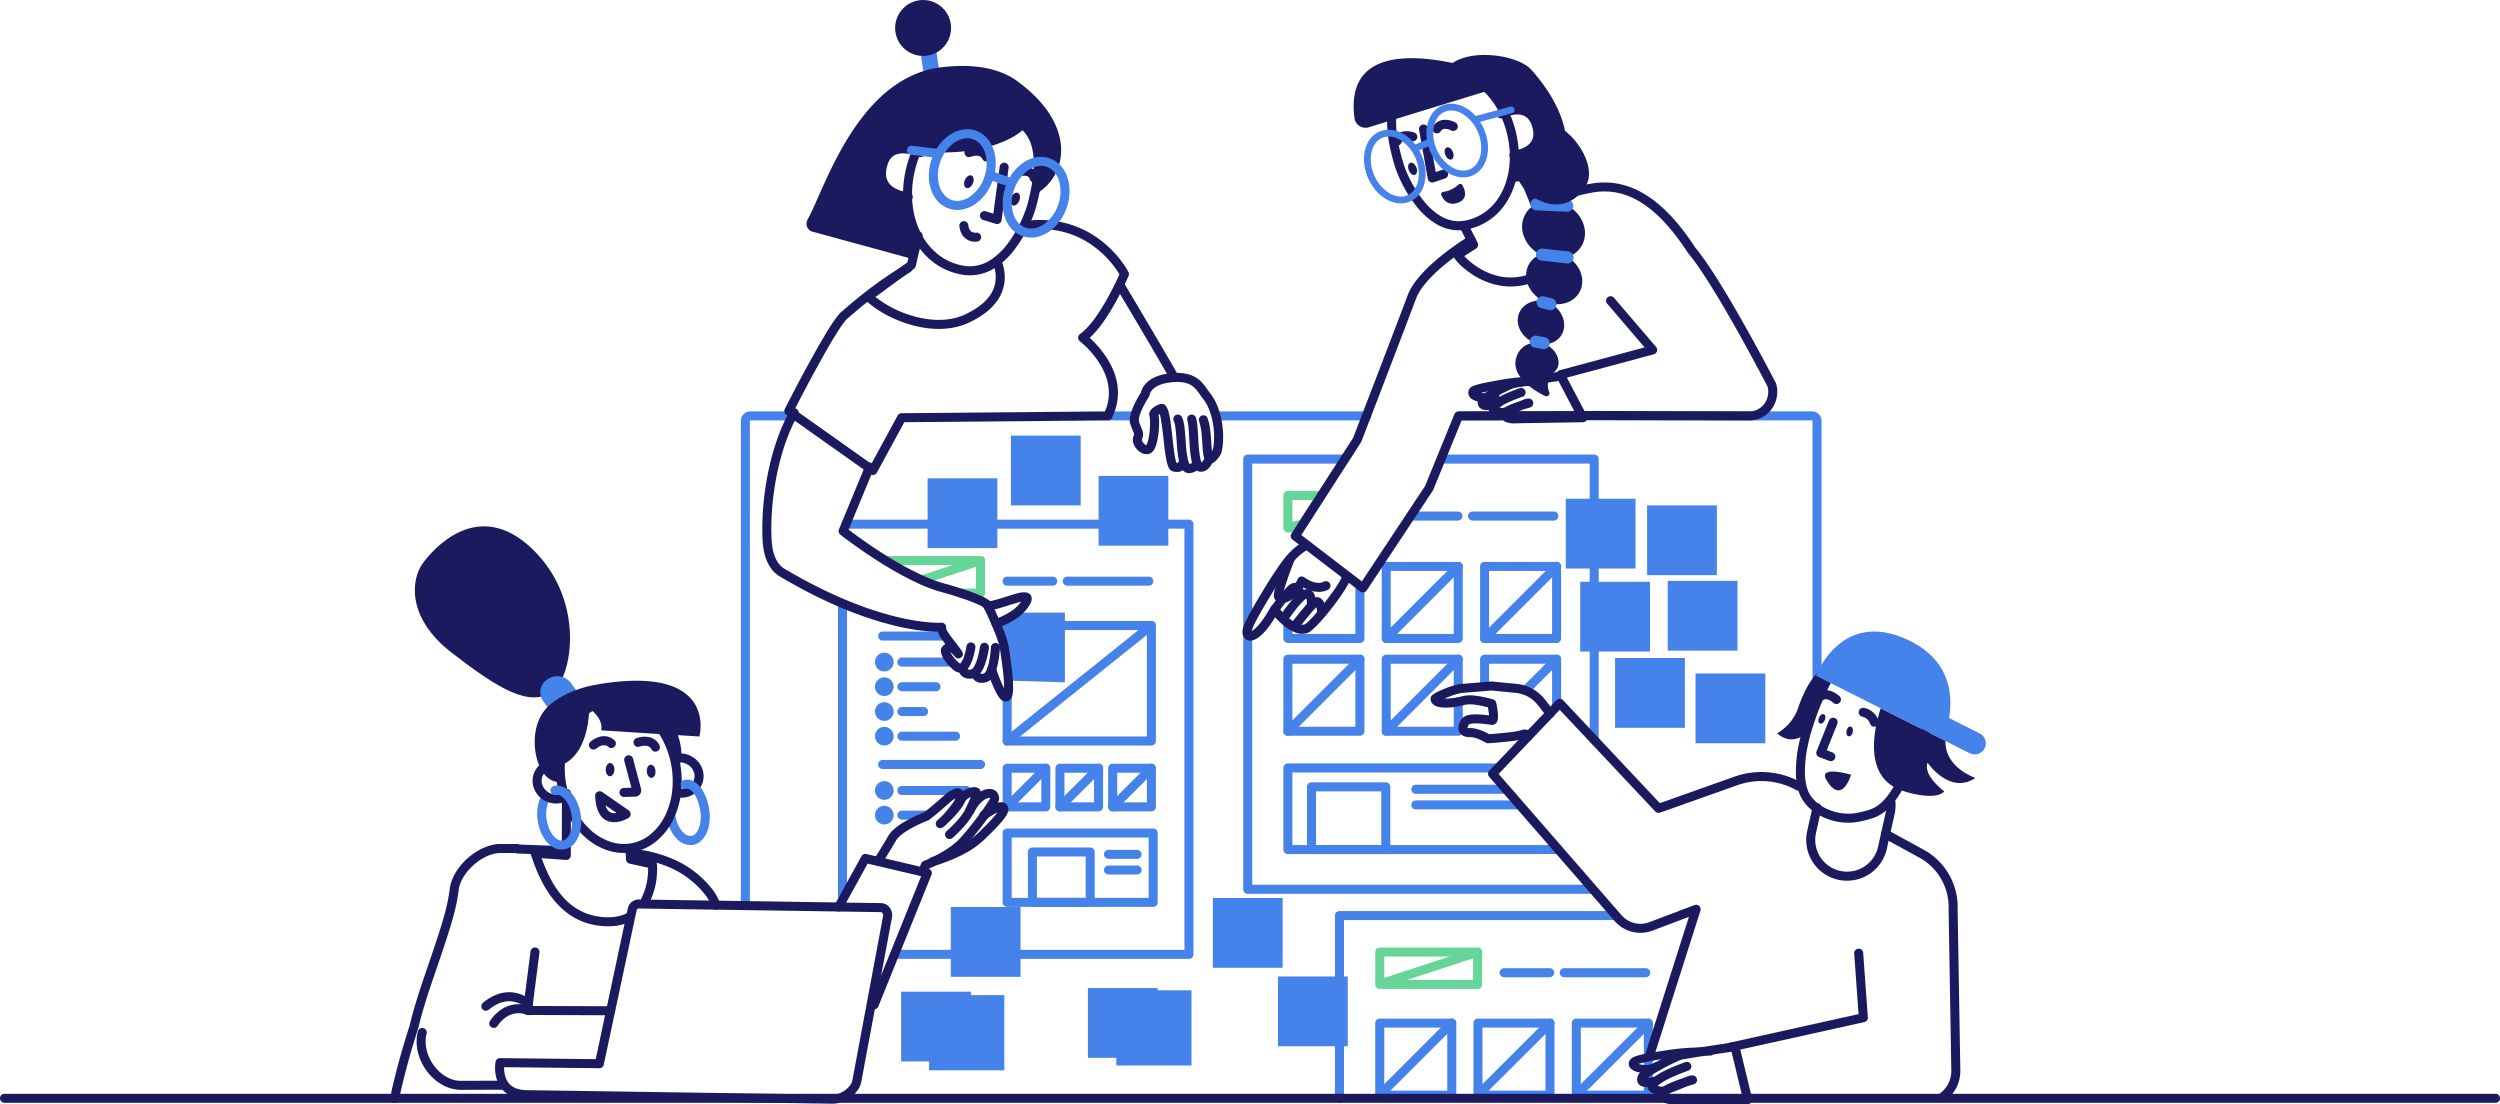 <svg xmlns="http://www.w3.org/2000/svg" width="1662.6" height="734.348"><defs><style>.cls-1{fill:#4582ea}.cls-2{fill:#65d598}.cls-3{fill:#1b1a5e}</style></defs><g id="team_at_work_outline_III" data-name="team at work/outline_III" transform="translate(-.8 -.4)"><g id="team_at_work_outline_III-2" data-name="team at work_outline_III"><g id="whiteboard_3_" transform="translate(496 276)"><path id="shape_17_" class="cls-1" d="M236.8 0a6.37 6.37 0 016.4 6.169V182.6a3 3 0 01-5.995.176l-.005-.176V6.4a.369.369 0 00-.313-.393L236.8 6H3A3 3 0 012.824.005L3 0z" transform="translate(473 -2)"/><path id="shape_12_" class="cls-1" d="M102.2 0a3 3 0 01.176 5.995L102.2 6H3A3 3 0 012.824.005L3 0z" transform="translate(311.6 -2)"/><path id="shape_15_" class="cls-1" d="M19.9 0a3 3 0 01.176 5.995L19.9 6H3A3 3 0 012.824.005L3 0z" transform="translate(238.7 -2)"/><path id="shape_13_" class="cls-1" d="M34.1 0a3 3 0 01.176 5.995L34.1 6H6.4a.369.369 0 00-.393.313L6 6.4v322a3 3 0 01-5.995.176L0 328.4V6.4A6.37 6.37 0 016.169 0H6.4z" transform="translate(-2.5 -2)"/><g id="layout_III_3_" transform="translate(334 29)"><path id="Path" class="cls-1" d="M67.3 0a3 3 0 01.176 5.995L67.3 6H6v280.1h224.8a3 3 0 012.995 2.824l.005.176a3 3 0 01-2.824 2.995l-.176.005H3a3 3 0 01-2.995-2.824L0 289.1V3A3 3 0 012.824.005L3 0z" transform="translate(-2.4 -2.3)"/><path id="Path-2" data-name="Path" class="cls-1" d="M103 0a3 3 0 012.995 2.824L106 3v186.8a3 3 0 01-5.995.176L100 189.8V6H3A3 3 0 01.005 3.176L0 3A3 3 0 012.824.005L3 0z" transform="translate(128 -2.3)"/><g id="Group" transform="translate(27 24)"><path id="Path-3" data-name="Path" class="cls-2" d="M11.2 27.6H3a3 3 0 01-3-3V3a3 3 0 013-3h22a2.96 2.96 0 012.631 1.558 2.962 2.962 0 01-.1 3.057l-13.8 21.6A2.985 2.985 0 0111.2 27.6zM6 6v15.6h3.556L19.523 6z" transform="translate(-2.7 -2.1)"/><path id="Path-4" data-name="Path" class="cls-2" d="M9.946.073a3 3 0 011.481 5.812l-.171.043-7.6 1.7a3 3 0 01-1.481-5.812l.171-.043z" transform="translate(-1.601 17.199)"/></g><g id="Group-2" data-name="Group" transform="translate(27 133)"><path id="Rectangle" class="cls-1" d="M50.9 53.9H3a3 3 0 01-3-3V3a3 3 0 013-3h47.9a3 3 0 013 3v47.9a3 3 0 01-3 3zM6 6v41.9h41.9V6z" transform="translate(-2.7 -2.2)"/><path id="Path-5" data-name="Path" class="cls-1" d="M48.779.879a3 3 0 014.378 4.1l-.135.144-47.9 47.9a3 3 0 01-4.378-4.1l.135-.144z" transform="translate(-2.7 -2.2)"/></g><g id="Group-3" data-name="Group" transform="translate(92 133)"><path id="Path-6" data-name="Path" class="cls-1" d="M50.9 0a3 3 0 012.995 2.824L53.9 3v19.7a3 3 0 01-5.995.176L47.9 22.7V6H6v41.9h41.9V31.3a3 3 0 012.824-2.995l.176-.005a3 3 0 012.995 2.824l.005.176v19.6a3 3 0 01-2.824 2.995l-.176.005H3a3 3 0 01-2.995-2.824L0 50.9V3A3 3 0 012.824.005L3 0z" transform="translate(-2.3 -2.2)"/><path id="Path-7" data-name="Path" class="cls-1" d="M48.779.879a3 3 0 014.378 4.1l-.135.144-47.9 47.9a3 3 0 01-4.378-4.1l.135-.144z" transform="translate(-2.3 -2.2)"/></g><g id="Group-4" data-name="Group" transform="translate(158 133)"><path id="Path-8" data-name="Path" class="cls-1" d="M50.9 0a3 3 0 012.995 2.824L53.9 3v30.1a3 3 0 01-5.995.176L47.9 33.1V6H6v14.8a3 3 0 01-2.824 2.995L3 23.8a3 3 0 01-2.995-2.824L0 20.8V3A3 3 0 012.824.005L3 0z" transform="translate(-2.9 -2.2)"/><path id="Path-9" data-name="Path" class="cls-1" d="M21.679.879a3 3 0 014.378 4.1l-.135.144-20.8 20.8a3 3 0 01-4.378-4.1l.135-.144z" transform="translate(24.2 -2.2)"/></g><path id="Path-10" data-name="Path" class="cls-1" d="M50.9 0a3 3 0 012.995 2.824L53.9 3v32.9a3 3 0 01-2.824 2.995l-.176.005H3a3 3 0 01-2.995-2.824L0 35.9v-8.5a3 3 0 015.995-.176L6 27.4v5.5h41.9V3A3 3 0 0150.724.005z" transform="translate(24.3 84.1)"/><g id="Group-5" data-name="Group" transform="translate(92 72)"><path id="Rectangle-2" data-name="Rectangle" class="cls-1" d="M50.9 53.9H3a3 3 0 01-3-3V3a3 3 0 013-3h47.9a3 3 0 013 3v47.9a3 3 0 01-3 3zM6 6v41.9h41.9V6z" transform="translate(-2.3 -2.9)"/><path id="Path-11" data-name="Path" class="cls-1" d="M48.779.879a3 3 0 014.378 4.1l-.135.144-47.9 47.9a3 3 0 01-4.378-4.1l.135-.144z" transform="translate(-2.3 -2.9)"/></g><g id="Group-6" data-name="Group" transform="translate(158 72)"><path id="Rectangle-3" data-name="Rectangle" class="cls-1" d="M50.9 53.9H3a3 3 0 01-3-3V3a3 3 0 013-3h47.9a3 3 0 013 3v47.9a3 3 0 01-3 3zM6 6v41.9h41.9V6z" transform="translate(-2.9 -2.9)"/><path id="Path-12" data-name="Path" class="cls-1" d="M48.779.879a3 3 0 014.378 4.1l-.135.144-47.9 47.9a3 3 0 01-4.378-4.1l.135-.144z" transform="translate(-2.9 -2.9)"/></g><path id="Rectangle-4" data-name="Rectangle" class="cls-1" d="M52.4 47.7H3a3 3 0 01-3-3V3a3 3 0 013-3h49.4a3 3 0 013 3v41.7a3 3 0 01-3 3zM6 6v35.7h43.4V6z" transform="translate(40 215.7)"/><path id="Path-13" data-name="Path" class="cls-1" d="M141.7 0a3 3 0 01.176 5.995L141.7 6H6v48.3h176.8a3 3 0 012.995 2.824l.005.176a3 3 0 01-2.824 2.995l-.176.005H3a3 3 0 01-2.995-2.824L0 57.3V3A3 3 0 012.824.005L3 0z" transform="translate(24.3 203.1)"/><path id="Path-14" data-name="Path" class="cls-1" d="M61.5 0a3 3 0 01.176 5.995L61.5 6H3A3 3 0 012.824.005L3 0z" transform="translate(109.4 217.3)"/><path id="Path-15" data-name="Path" class="cls-1" d="M71.6 0a3 3 0 01.176 5.995L71.6 6H3A3 3 0 012.824.005L3 0z" transform="translate(109.4 227.7)"/><path id="Path-16" data-name="Path" class="cls-1" d="M33.3 0a3 3 0 01.176 5.995L33.3 6H3A3 3 0 012.824.005L3 0z" transform="translate(107.1 35.6)"/><path id="Path-17" data-name="Path" class="cls-1" d="M57.1 0a3 3 0 01.176 5.995L57.1 6H3A3 3 0 012.824.005L3 0z" transform="translate(147.1 35.6)"/></g><g id="layout_II_3_" transform="translate(395 333)"><path id="Path-18" data-name="Path" class="cls-1" d="M186.7 0a3 3 0 01.176 5.995L186.7 6H6v118.6a3 3 0 01-2.824 2.995L3 127.6a3 3 0 01-2.995-2.824L0 124.6V3A3 3 0 012.824.005L3 0z" transform="translate(-2.4 -2.7)"/><g id="Group-7" data-name="Group" transform="translate(27 24)"><path id="Rectangle-5" data-name="Rectangle" class="cls-2" d="M68.1 27.5H3a3 3 0 01-3-3V3a3 3 0 013-3h65.1a3 3 0 013 3v21.5a3 3 0 01-3 3zM6 6v15.5h59.1V6z" transform="translate(-2.6 -2.4)"/><path id="Path-19" data-name="Path" class="cls-2" d="M66.07.149a3 3 0 012.03 5.644l-.166.06-64 20.9A3 3 0 011.9 21.109l.166-.06z" transform="translate(-1.501 -2.401)"/></g><g id="Group-8" data-name="Group" transform="translate(27 71)"><path id="Rectangle-6" data-name="Rectangle" class="cls-1" d="M50.9 53.9H3a3 3 0 01-3-3V3a3 3 0 013-3h47.9a3 3 0 013 3v47.9a3 3 0 01-3 3zM6 6v41.9h41.9V6z" transform="translate(-2.6 -2.2)"/><path id="Path-20" data-name="Path" class="cls-1" d="M48.679.879a3 3 0 014.378 4.1l-.135.144-47.8 47.8a3 3 0 01-4.378-4.1l.135-.144z" transform="translate(-2.6 -2.2)"/></g><g id="Group-9" data-name="Group" transform="translate(92 71)"><path id="Rectangle-7" data-name="Rectangle" class="cls-1" d="M50.9 53.9H3a3 3 0 01-3-3V3a3 3 0 013-3h47.9a3 3 0 013 3v47.9a3 3 0 01-3 3zM6 6v41.9h41.9V6z" transform="translate(-2.3 -2.2)"/><path id="Path-21" data-name="Path" class="cls-1" d="M48.781.876a3 3 0 014.373 4.1l-.135.144-47.9 47.8a3 3 0 01-4.373-4.1l.135-.144z" transform="translate(-2.3 -2.2)"/></g><g id="Group-10" data-name="Group" transform="translate(158 71)"><path id="Rectangle-8" data-name="Rectangle" class="cls-1" d="M50.9 53.9H3a3 3 0 01-3-3V3a3 3 0 013-3h47.9a3 3 0 013 3v47.9a3 3 0 01-3 3zM6 6v41.9h41.9V6z" transform="translate(-2.9 -2.2)"/><path id="Path-22" data-name="Path" class="cls-1" d="M48.781.876a3 3 0 014.373 4.1l-.135.144-47.9 47.8a3 3 0 01-4.373-4.1l.135-.144z" transform="translate(-2.9 -2.2)"/></g><path id="Path-23" data-name="Path" class="cls-1" d="M33.3 0a3 3 0 01.176 5.995L33.3 6H3A3 3 0 012.824.005L3 0z" transform="translate(107.1 35.3)"/><path id="Path-24" data-name="Path" class="cls-1" d="M57.2 0a3 3 0 01.176 5.995L57.2 6H3A3 3 0 012.824.005L3 0z" transform="translate(147.1 35.3)"/></g><g id="layout_3_" transform="translate(64 73)"><path id="Path-25" data-name="Path" class="cls-1" d="M231.1 0a3 3 0 012.995 2.824L234.1 3v286.1a3 3 0 01-2.824 2.995l-.176.005H37.4a3 3 0 01-.176-5.995l.176-.005h190.7V6H3A3 3 0 01.005 3.176L0 3A3 3 0 012.824.005L3 0z" transform="translate(.4 -3)"/><path id="Path-26" data-name="Path" class="cls-1" d="M3 0a3 3 0 012.995 2.824L6 3v193.5a3 3 0 01-5.995.176L0 196.5V3a3 3 0 013-3z" transform="translate(-1.9 50.6)"/><g id="Group-11" data-name="Group" transform="translate(30 24)"><path id="Path-27" data-name="Path" class="cls-2" d="M65.9 0a3 3 0 012.995 2.824L68.9 3v21.6a3 3 0 01-2.824 2.995l-.176.005H52.4a3 3 0 01-.176-5.995l.176-.005h10.5V6H3A3 3 0 01.005 3.176L0 3A3 3 0 012.824.005L3 0z" transform="translate(-3 -2.8)"/><path id="Path-28" data-name="Path" class="cls-2" d="M41.263.151a3 3 0 012.037 5.64l-.166.06-39.2 12.9a3 3 0 01-2.034-5.64l.166-.06z" transform="translate(20.699 -2.801)"/></g><path id="Path-29" data-name="Path" class="cls-1" d="M43.9 0a3 3 0 01.176 5.995L43.9 6H3A3 3 0 012.824.005L3 0z" transform="translate(24.8 71.4)"/><path id="Oval" class="cls-1" d="M6.2 12.4a6.2 6.2 0 116.2-6.2 6.207 6.207 0 01-6.2 6.2zm0-6.4a.2.2 0 10.2.2.2.2 0 00-.2-.2z" transform="translate(22.7 85.5)"/><path id="Oval-2" data-name="Oval" class="cls-1" d="M6.2 12.4a6.2 6.2 0 116.2-6.2 6.207 6.207 0 01-6.2 6.2zm0-6.4a.2.2 0 10.2.2.2.2 0 00-.2-.2z" transform="translate(22.7 101.9)"/><path id="Oval-3" data-name="Oval" class="cls-1" d="M6.2 12.4a6.2 6.2 0 116.2-6.2 6.207 6.207 0 01-6.2 6.2zm0-6.4a.2.2 0 10.2.2.2.2 0 00-.2-.2z" transform="translate(22.7 118.4)"/><path id="Oval-4" data-name="Oval" class="cls-1" d="M6.2 12.4a6.2 6.2 0 116.2-6.2 6.207 6.207 0 01-6.2 6.2zm0-6.4a.2.2 0 10.2.2.2.2 0 00-.2-.2z" transform="translate(22.7 134.8)"/><path id="Path-30" data-name="Path" class="cls-1" d="M34.9 0a3 3 0 01.176 5.995L34.9 6H3A3 3 0 012.824.005L3 0z" transform="translate(37.6 88.7)"/><path id="Path-31" data-name="Path" class="cls-1" d="M25.7 0a3 3 0 01.176 5.995L25.7 6H3A3 3 0 012.824.005L3 0z" transform="translate(37.6 105.1)"/><path id="Path-32" data-name="Path" class="cls-1" d="M17.4 0a3 3 0 01.176 5.995L17.4 6H3A3 3 0 012.824.005L3 0z" transform="translate(37.6 121.6)"/><path id="Path-33" data-name="Path" class="cls-1" d="M38.7 0a3 3 0 01.176 5.995L38.7 6H3A3 3 0 012.824.005L3 0z" transform="translate(37.6 138)"/><path id="Path-34" data-name="Path" class="cls-1" d="M68.1 0a3 3 0 01.176 5.995L68.1 6H3A3 3 0 012.824.005L3 0z" transform="translate(24.8 156.8)"/><path id="Oval-5" data-name="Oval" class="cls-1" d="M6.2 12.4a6.2 6.2 0 116.2-6.2 6.207 6.207 0 01-6.2 6.2zm0-6.4a.2.2 0 10.2.2.2.2 0 00-.2-.2z" transform="translate(22.7 170.9)"/><path id="Oval-6" data-name="Oval" class="cls-1" d="M6.2 12.4a6.2 6.2 0 116.2-6.2 6.207 6.207 0 01-6.2 6.2zm0-6.4a.2.2 0 10.2.2.2.2 0 00-.2-.2z" transform="translate(22.7 187.3)"/><path id="Path-35" data-name="Path" class="cls-1" d="M45.8 0a3 3 0 01.176 5.995L45.8 6H3A3 3 0 012.824.005L3 0z" transform="translate(37.6 174.1)"/><path id="Path-36" data-name="Path" class="cls-1" d="M19.8 0a3 3 0 01.176 5.995L19.8 6H3A3 3 0 012.824.005L3 0z" transform="translate(37.6 190.5)"/><path id="Path-37" data-name="Path" class="cls-1" d="M98.9 0a3 3 0 012.995 2.824L101.9 3v76.8a3 3 0 01-2.824 2.995l-.176.005H3a3 3 0 01-2.995-2.824L0 79.8V50.5a3 3 0 015.995-.176L6 50.5v26.3h89.9V6H39.2a3 3 0 01-2.995-2.824L36.2 3A3 3 0 0139.024.005L39.2 0z" transform="translate(107.6 64.4)"/><path id="Path-38" data-name="Path" class="cls-1" d="M97.025.658a3 3 0 013.895 4.56l-.144.123-95.9 76.8A3 3 0 01.98 77.582l.144-.123z" transform="translate(107.6 64.4)"/><g id="Group-12" data-name="Group" transform="translate(110 162)"><path id="Rectangle-9" data-name="Rectangle" class="cls-1" d="M28.7 31.7H3a3 3 0 01-3-3V3a3 3 0 013-3h25.7a3 3 0 013 3v25.7a3 3 0 01-3 3zM6 6v19.7h19.7V6z" transform="translate(-2.4 -2.7)"/><path id="Path-39" data-name="Path" class="cls-1" d="M26.579.879a3 3 0 014.378 4.1l-.135.144-25.7 25.7a3 3 0 01-4.378-4.1l.135-.144z" transform="translate(-2.4 -2.7)"/></g><g id="Group-13" data-name="Group" transform="translate(145 162)"><path id="Rectangle-10" data-name="Rectangle" class="cls-1" d="M28.7 31.7H3a3 3 0 01-3-3V3a3 3 0 013-3h25.7a3 3 0 013 3v25.7a3 3 0 01-3 3zM6 6v19.7h19.7V6z" transform="translate(-2.3 -2.7)"/><path id="Path-40" data-name="Path" class="cls-1" d="M26.579.879a3 3 0 014.378 4.1l-.135.144-25.7 25.7a3 3 0 01-4.378-4.1l.135-.144z" transform="translate(-2.3 -2.7)"/></g><g id="Group-14" data-name="Group" transform="translate(180 162)"><path id="Rectangle-11" data-name="Rectangle" class="cls-1" d="M28.7 31.7H3a3 3 0 01-3-3V3a3 3 0 013-3h25.7a3 3 0 013 3v25.7a3 3 0 01-3 3zM6 6v19.7h19.7V6z" transform="translate(-2.2 -2.7)"/><path id="Path-41" data-name="Path" class="cls-1" d="M26.579.879a3 3 0 014.378 4.1l-.135.144-25.7 25.7a3 3 0 01-4.378-4.1l.135-.144z" transform="translate(-2.2 -2.7)"/></g><path id="Rectangle-12" data-name="Rectangle" class="cls-1" d="M41.4 39.5H3a3 3 0 01-3-3V3a3 3 0 013-3h38.4a3 3 0 013 3v33.5a3 3 0 01-3 3zM6 6v27.5h32.4V6z" transform="translate(124.4 215)"/><path id="Rectangle-13" data-name="Rectangle" class="cls-1" d="M100.1 52.1H3a3 3 0 01-3-3V3a3 3 0 013-3h97.1a3 3 0 013 3v46.1a3 3 0 01-3 3zM6 6v40.1h91.1V6z" transform="translate(107.6 202.4)"/><path id="Path-42" data-name="Path" class="cls-1" d="M22 0a3 3 0 01.176 5.995L22 6H3A3 3 0 012.824.005L3 0z" transform="translate(175 216.6)"/><path id="Path-43" data-name="Path" class="cls-1" d="M22 0a3 3 0 01.176 5.995L22 6H3A3 3 0 012.824.005L3 0z" transform="translate(175 227)"/><path id="Path-44" data-name="Path" class="cls-1" d="M33.3 0a3 3 0 01.176 5.995L33.3 6H3A3 3 0 012.824.005L3 0z" transform="translate(107.6 34.9)"/><path id="Path-45" data-name="Path" class="cls-1" d="M57.2 0a3 3 0 01.176 5.995L57.2 6H3A3 3 0 012.824.005L3 0z" transform="translate(147.6 34.9)"/></g><g id="post-it_x27_s_3_" transform="translate(104 14)"><g id="Group-15" data-name="Group"><path id="Rectangle-14" data-name="Rectangle" class="cls-1" transform="translate(73.1 .1)" d="M0 0h46.4v46.4H0z"/><path id="Rectangle-15" data-name="Rectangle" class="cls-1" transform="translate(18.7 372.2)" d="M0 0h50v50H0z"/><path id="Rectangle-16" data-name="Rectangle" class="cls-1" transform="translate(.1 369.9)" d="M0 0h46.4v46.4H0z"/><path id="Rectangle-17" data-name="Rectangle" class="cls-1" transform="translate(496.2 46.5)" d="M0 0h46.4v46.4H0z"/><path id="Rectangle-18" data-name="Rectangle" class="cls-1" transform="translate(509.9 96.7)" d="M0 0h46.4v46.4H0z"/><path id="Rectangle-19" data-name="Rectangle" class="cls-1" transform="translate(528.4 158.3)" d="M0 0h46.4v46.4H0z"/><path id="Rectangle-20" data-name="Rectangle" class="cls-1" transform="translate(474.9 148)" d="M0 0h46.4v46.4H0z"/><path id="Rectangle-21" data-name="Rectangle" class="cls-1" transform="translate(451.7 97.3)" d="M0 0h46.4v46.4H0z"/><path id="Rectangle-22" data-name="Rectangle" class="cls-1" transform="translate(442.1 42.1)" d="M0 0h46.4v46.4H0z"/><path id="Rectangle-23" data-name="Rectangle" class="cls-1" transform="translate(124.3 367.5)" d="M0 0h46.4v46.4H0z"/><path id="Path-46" data-name="Path" class="cls-1" d="M44.5 46.4L6 45.2 0 6.8 13.8 0h30.7z" transform="translate(64.5 117.8)"/><path id="Rectangle-24" data-name="Rectangle" class="cls-1" transform="translate(143.2 369)" d="M0 0h50v50H0z"/><path id="Rectangle-25" data-name="Rectangle" class="cls-1" transform="translate(207.4 307.6)" d="M0 0h46.4v46.4H0z"/><path id="Rectangle-26" data-name="Rectangle" class="cls-1" transform="translate(250.7 359.8)" d="M0 0h46.4v46.4H0z"/><path id="Rectangle-27" data-name="Rectangle" class="cls-1" transform="translate(131.4 26.9)" d="M0 0h46.4v46.4H0z"/><path id="Rectangle-28" data-name="Rectangle" class="cls-1" transform="translate(17.7 28.5)" d="M0 0h46.4v46.4H0z"/><path id="Rectangle-29" data-name="Rectangle" class="cls-1" transform="translate(33.1 313.6)" d="M0 0h46.4v46.4H0z"/></g></g></g><g id="woman_5_" transform="translate(830 36)"><g id="hand_41_" transform="translate(0 327)"><path id="Path-47" data-name="Path" class="cls-3" d="M40.627.392a3 3 0 012.964 5.217c-4.864 2.763-8.506 6.28-12.689 11.96l-.835 1.15c-.7.976-1.273 1.8-2.258 3.256l-3.315 4.961a364.05 364.05 0 00-2.8 4.455 558.071 558.071 0 00-5.053 8.276l-.983 1.651c-5.212 8.795-8.764 15.5-9.5 18.171l-.058.231-.039.185.046-.023c3.033-1.553 7.447-6.728 12.209-15.246l.27-.486a3 3 0 014.872-.539l.124.15c.063.081.2.251.4.5a46.1 46.1 0 001.2 1.4 55.532 55.532 0 004.191 4.27 25.817 25.817 0 007.771 5.215 5.9 5.9 0 004.255.27c3.819-1.527 23.8-26.928 24.712-31.912l.022-.145a3 3 0 015.961.684C71.3 30.879 49.5 58.635 43.618 60.988a11.69 11.69 0 01-8.571-.22 31.242 31.242 0 01-9.716-6.4 59.468 59.468 0 01-3.395-3.356l-.241-.261-.25.412c-4.552 7.423-8.914 12.195-12.69 14.1l-.245.12C2.869 68.065-1.153 63.98.3 58.173c.789-3.155 3.992-9.339 9-17.9l1.774-3c3.367-5.644 7.512-12.3 8.537-13.838l3.812-5.689c.86-1.263 1.415-2.044 2.227-3.163C30.464 7.949 34.769 3.72 40.627.392z" transform="translate(-2.909 -2.801)"/><path id="Path-48" data-name="Path" class="cls-3" d="M12.673 2.139l.232-.223c2.054-2 4.531-2.543 6.661-1.1a7.5 7.5 0 012.748 4.14 18.134 18.134 0 01.767 3.468 3 3 0 01-5.936.86l-.071-.492a13.44 13.44 0 00-.346-1.588l-.115-.377-.037-.105-.108.11c-.989 1-2.232 2.383-3.665 4.064l-.917 1.086-.31.371a246.802 246.802 0 00-3.446 4.236l-.863 1.089c-.4.509-.778.989-1.123 1.432l-.762.984A3 3 0 01.62 16.437l1.06-1.366q.414-.53.876-1.115a269.169 269.169 0 014.41-5.45l.949-1.129.695-.814c1.59-1.851 2.96-3.351 4.063-4.424z" transform="translate(29.6 34.537)"/><path id="Path-49" data-name="Path" class="cls-3" d="M11.375 3.024C14.142.49 16.7-.552 19.139.283 21.247 1 22.373 2.755 22.96 5.02a14.041 14.041 0 01.387 2.344c.027.325.042.614.049.856v.347a3 3 0 01-6 .115v-.236c0-.13-.011-.332-.032-.579a8.191 8.191 0 00-.216-1.341l-.046-.167-.048-.15-.078.043a8.822 8.822 0 00-1.362 1.024l-.205.185a37.062 37.062 0 00-3.049 3.218 84.647 84.647 0 00-1.62 1.948 130.28 130.28 0 00-3.709 4.835l-.722.993-.851 1.2a3 3 0 01-5.019-3.28l.14-.211.415-.586a138.62 138.62 0 015.079-6.72q.892-1.1 1.737-2.089a42.509 42.509 0 013.565-3.745z" transform="translate(22.5 29.263)"/><path id="Path-50" data-name="Path" class="cls-3" d="M11.233 2.079c3.794-3.609 7.654-2.16 9.889 1.6a12.915 12.915 0 011.252 2.811 3 3 0 01-5.691 1.891l-.107-.318-.1-.27a7.55 7.55 0 00-.509-1.049 4.365 4.365 0 00-.284-.424l-.081-.1-.09.077-.141.129c-.885.842-1.957 2-3.167 3.421q-.653.765-1.346 1.613a151.046 151.046 0 00-3.045 3.857l-1.259 1.668-1.12 1.522A3 3 0 11.567 15l.467-.64c.294-.4.618-.837.968-1.3l.266-.355a161.522 161.522 0 013.943-5.043q.73-.893 1.426-1.709a52.427 52.427 0 013.596-3.874z" transform="translate(16.2 25.048)"/><path id="Path-51" data-name="Path" class="cls-3" d="M11.831.209a3 3 0 011.752 3.725l-.088.238-.3.765a298.59 298.59 0 00-.868 2.265c-.9 2.369-1.8 4.807-2.633 7.178l-.5 1.436-.241.7c-1.05 3.067-1.865 5.675-2.379 7.662-.131.508-.241.969-.328 1.377l-.08.4.118-.026a8.131 8.131 0 001.835-.74l.256-.141a18.748 18.748 0 007.413-8.751 3 3 0 014.42-1.282l.433.312c.129.09.293.2.488.328a23.211 23.211 0 002.246 1.29 14.053 14.053 0 007.188 1.774 6.772 6.772 0 002.383-.622l.272-.138a3 3 0 112.831 5.29 12.683 12.683 0 01-5 1.45A19.671 19.671 0 0120.677 22.3q-.354-.178-.686-.355l-.3-.162-.037.063a23.821 23.821 0 01-7.949 8.2l-.364.213C7.012 32.722 2.495 32.888.52 29.377c-1.22-2.153-.276-5.916 2.6-14.348l.156-.456q.366-1.069.762-2.19c.64-1.814 1.314-3.663 2-5.49l.684-1.818c.256-.674.5-1.3.72-1.882L7.94 1.9A3 3 0 0111.831.209z" transform="translate(17.969 6.299)"/></g><g id="body_9_" transform="translate(32 88)"><path id="shirt_11_" class="cls-3" d="M200.845.6c14.034-2.155 27.093 1.55 39.276 10.359 10.052 7.268 19.317 17.825 28.341 31.525l.457.7.182.217c5.335 6.443 12.145 16.647 20.133 29.9l.909 1.513q2.9 4.845 5.959 10.126c5.739 9.916 11.607 20.489 17.327 31.1l2.2 4.092a1289.45 1289.45 0 014.045 7.622l2.43 4.642.568 1.1a3 3 0 01.235.611c3.079 11.7-4.946 23.693-17.333 24.153l-.377.01-100.781-.3-90.792.293L94.778 204.4a3 3 0 01-.173.355l-.1.168-44 66.4a3 3 0 01-4.176.832l-.15-.108-45-34.5a3 3 0 01-.797-3.847l.1-.16 41.027-63.74 16.445-42.807 16.883-44.207 2.847-7.556c4.331-11.783 19.112-25.654 40.7-39.491a3 3 0 013.238 5.051l-1.289.832c-19.635 12.756-33.056 25.424-36.9 35.369l-5.027 13.3c-3.015 7.933-6.941 18.208-11.6 30.374L57.432 145.1 47 172.242a3 3 0 01-.172.371l-.1.176-39.711 61.675 40.257 30.863 42.06-63.472 19.489-47.725a3 3 0 012.577-1.859l.191-.007 92.819-.3 100.737.3c8.3-.151 13.854-8.066 12.088-16.078l-.059-.255-1.56-2.994-1.256-2.393a1397.703 1397.703 0 00-4.508-8.487l-.488-.91c-6.076-11.324-12.343-22.648-18.456-33.211Q287.878 82.7 285 77.891l-1.313-2.181c-7.811-12.917-14.44-22.8-19.482-28.819a3 3 0 01-.214-.288C244.92 17.351 225.014 2.958 201.778 6.526c-3.07.5-6.392 1.184-9.85 2.049a3 3 0 11-1.455-5.821A125.005 125.005 0 01200.845.6z" transform="translate(-2.8 -2.264)"/><path id="line_14_" class="cls-3" d="M34.05.721a3 3 0 014.1.187l.128.14 28 32.7a3 3 0 01-1.325 4.8l-.174.052L3.78 55a3 3 0 01-1.727-5.744l.169-.051 56.406-15.168L33.722 4.951a3 3 0 01.187-4.1z" transform="translate(173.899 73.4)"/><g id="hand_II_14_" transform="translate(118 126)"><path id="Path-52" data-name="Path" class="cls-3" d="M37.973.181l1.285-.058c2.529-.1 4.807-.135 6.736-.118l1.466.024h.163a3 3 0 01-.025 6l-.778-.015a128.915 128.915 0 00-8.551.158 118.194 118.194 0 00-14.214 1.51L18.33 8.709c-.642.117-1.236.226-1.822.336l-1.14.216c-2.591.5-4.7.945-6.383 1.365l-.511.13c2.793.455 5.872.071 7.344-.857l.157-.105a3 3 0 013.5 4.875c-2.895 2.075-7.645 2.714-11.959 2.011A12.187 12.187 0 012.2 14.674 4.873 4.873 0 01.572 8.328c.79-1.492 2.187-2.164 4.92-2.969l.321-.094c2.194-.632 5.135-1.275 9.051-2.015l2.784-.515 5.362-.959A124.11 124.11 0 0137.973.181z" transform="translate(-2.723 .968)"/><path id="Path-53" data-name="Path" class="cls-3" d="M24.29 34.48a13.513 13.513 0 01-5.7-1.02 5.192 5.192 0 01-2.908-3.2l-.032-.112-.129-.007c-3.166-.246-6.288-1.588-7.593-3.264l-.117-.159-.114-.176a4.124 4.124 0 01-.4-.889l-.026-.053-.192.014c-.335.021-.66.032-.967.032a10.639 10.639 0 01-1.6-.112l-.248-.042A5.127 5.127 0 01.665 23.2 5.28 5.28 0 01.3 18.826c.674-2.215 4-4.439 9.514-7.533l.813-.454a87.747 87.747 0 0111.426-5.527l.287-.075c1.666-.408 6.369-1.209 14.8-2.519l4.113-.635c1.942-.3 3.848-.585 5.666-.859L54.93.032a3 3 0 013 1.4l.094.165 14.6 27.7a3 3 0 01-2.431 4.391l-.175.007-43.61.7-.271.019c-.643.045-1.263.066-1.847.066zm9.271-16.558a4.333 4.333 0 011.044.146l.088.022a3 3 0 01.264 5.743l-.875.257c-.6.176-1.23.366-1.875.567-.659.2-1.31.413-1.933.617l-.207.068-1.77.722-2.944 1.2c-.893.359-1.555.615-2.146.832l-.651.234-.1.037h.012a12.9 12.9 0 001.786.11c.441 0 .918-.016 1.417-.048l.365-.025.182-.009 38.817-.622L53.7 6.278l-3.016.448c-2.321.347-4.72.708-7.132 1.076L35.928 8.98c-6.846 1.076-11.281 1.836-12.168 2.083l-.244.083a97.186 97.186 0 00-9.651 4.754l-.331.183c-2.172 1.206-4.06 2.336-5.459 3.268l-.217.145.158-.022a35.003 35.003 0 002.647-.506l.517-.12.014-.01a32.009 32.009 0 014.4-2.656l.312-.157a65.804 65.804 0 013.431-1.616 117.39 117.39 0 015.876-2.378l1.2-.445 1.129-.4.275-.1.076-.026A3 3 0 0130 16.675l-.846.3c-.6.216-1.223.442-1.84.674a109.985 109.985 0 00-5.571 2.254c-.959.421-1.853.837-2.657 1.236l-.483.242a24.467 24.467 0 00-3.965 2.431l-.119.094.181.05a7.226 7.226 0 001.8.254 4.008 4.008 0 00.927-.1l.134-.038.026-.015c.114-.069.233-.139.354-.208l.371-.209a47.1 47.1 0 016.125-2.687c.934-.348 1.925-.7 2.946-1.044l.548-.184 1.538-.617a12.335 12.335 0 014.092-1.185z" transform="translate(3.535 -2.5)"/></g></g><g id="head_29_" transform="translate(71)"><g id="head_30_"><path id="neck_27_" class="cls-3" d="M41.258.227A3 3 0 0145.1 1.7l.072.161L57.914 32.8l11.177-5.945a3 3 0 014.39 2.315l.014.176.186 3.11.519 7.444.044.691c.659 10.5.417 17.308-1.361 23.654a27.368 27.368 0 01-15.4 18.27c-14.027 6.637-27.8 5.638-40.289-.836C8.747 77.3.628 69.723.049 66.537a3 3 0 011.171-2.951l.167-.114L9.6 58.23 4.321 47.751a3 3 0 011.168-3.942l.161-.087a3 3 0 013.942 1.168l.087.161 6.5 12.9a3 3 0 01-.914 3.776l-.152.1-7.82 4.988.178.194c.454.489.967 1.009 1.525 1.541l.34.321a48.466 48.466 0 0010.62 7.479c10.919 5.66 22.748 6.518 34.964.738A21.4 21.4 0 0067.1 62.624c1.513-5.4 1.759-11.506 1.19-21.006l-.262-3.952-.235-3.33-9.986 5.313a3 3 0 01-4.109-1.34l-.074-.166-14-34A3 3 0 0141.258.227z" transform="translate(66.3 67.899)"/><path id="ear_21_" class="cls-3" d="M1.856 2.717C6.675.729 11.474-.357 15.982.106c6.521.67 11.388 4.6 13.595 12.031 3.04 10.247-.741 17.366-8.6 21.235A27.421 27.421 0 0114.84 35.5a23.425 23.425 0 01-2.875.481 3 3 0 01-.7-5.956l.452-.053.237-.033a22.093 22.093 0 001.583-.294 21.523 21.523 0 004.8-1.653c5.387-2.653 7.643-6.9 5.495-14.144-2.638-8.88-9.884-9.624-19.68-5.581a3 3 0 11-2.296-5.55z" transform="translate(94.899 34.61)"/><path id="face_30_" class="cls-3" d="M47.528 106.271a29.274 29.274 0 01-14.913-4.219 49.155 49.155 0 01-13.16-11.827A87.682 87.682 0 015.338 64.3 142.121 142.121 0 011.55 49.427 82.726 82.726 0 01.036 36.8a48.381 48.381 0 01.695-10.51 31.086 31.086 0 012.839-8.513 24.623 24.623 0 018.807-9.719A40.22 40.22 0 0126.063 2.9c2.053-.427 3.039-.606 5.611-.972l4.805-.659C38.45 1 39.693.809 40.77.617L42.1.372A25.692 25.692 0 0146.444 0a28.418 28.418 0 0112.584 3.06A40.5 40.5 0 0170.4 11.6a57.137 57.137 0 019.214 13.076 72.7 72.7 0 017.907 29.228 65.226 65.226 0 01-.485 12.108 57.544 57.544 0 01-2.675 11.245 49.571 49.571 0 01-4.772 9.982 40.067 40.067 0 01-25.633 18.3 29.655 29.655 0 01-6.428.732zM46.394 6.005a19.438 19.438 0 00-3.715.358c-1.408.275-2.871.5-5.4.846l-1.517.206c-4.183.569-5.558.77-7.26 1.1l-1.721.355a33.7 33.7 0 00-11.064 4.184A18.872 18.872 0 008.9 20.52a25.378 25.378 0 00-2.32 7.109 42.7 42.7 0 00-.553 9.065c.248 6.808 1.8 15.037 4.625 24.458l.417 1.371a71.2 71.2 0 005.044 11.613 80.291 80.291 0 008.019 12.329 43.344 43.344 0 0011.22 10.217 23.743 23.743 0 0012.267 3.574 23.218 23.218 0 005.035-.565 34.251 34.251 0 0021.862-15.708 43.638 43.638 0 004.229-8.878 51.423 51.423 0 002.369-10.075 59.062 59.062 0 00.412-10.918 66.908 66.908 0 00-7.051-26.32 51.572 51.572 0 00-7.986-11.6C60.4 9.625 53.262 6.006 46.395 6.006z" transform="translate(22.295 11.28)"/><path id="mouth_27_" class="cls-3" d="M11.578.414a18.2 18.2 0 01-10.2 4.9 1.566 1.566 0 00-1.2 2.3c1.3 2.9 4.4 7.3 11 4.9 6.9-2.5 4.7-8.6 3-11.6a1.688 1.688 0 00-2.6-.5z" transform="translate(58.222 86.686)"/><path id="nose_27_" class="cls-3" d="M2.475.047A3 3 0 015.918 2.3l.036.173 5.186 29.153 4.289-1.466a3 3 0 013.748 1.7l.062.165a3 3 0 01-1.7 3.748l-.165.062-7.6 2.6A3 3 0 015.883 36.3l-.036-.173-5.8-32.6A3 3 0 012.475.047z" transform="translate(43.499 47.199)"/><path id="brow_29_" class="cls-3" d="M7.19.08a13.265 13.265 0 016.079.811 14.594 14.594 0 012.085.914 3 3 0 01-2.745 5.332l-.163-.084a9.005 9.005 0 00-1.2-.513 7.568 7.568 0 00-3.332-.5 2.942 2.942 0 00-2.233 1.368l-.124.192A3 3 0 11.444 4.459 8.965 8.965 0 017.19.08z" transform="translate(52.4 44.071)"/><path id="brow_II_26_" class="cls-3" d="M7.369.161a14.38 14.38 0 015.672.293 13.8 13.8 0 011.625.482A3 3 0 0112.7 6.6l-.3-.1c-.164-.054-.425-.13-.758-.21a8.642 8.642 0 00-3.305-.208 3.092 3.092 0 00-2.5 1.768l-.1.205a3 3 0 01-5.48-2.428A9.064 9.064 0 017.369.161z" transform="translate(25.799 51.659)"/><ellipse id="eye_53_" class="cls-3" cx="2.7" cy="4.3" rx="2.7" ry="4.3" transform="matrix(.927 -.374 .374 .927 59.408 63.48)"/><ellipse id="eye_II_50_" class="cls-3" cx="2.7" cy="4.3" rx="2.7" ry="4.3" transform="rotate(-21.97 207.437 -53.6)"/><g id="hair_35_"><g id="ponytail_3_" transform="translate(105 47)"><ellipse id="Oval-7" data-name="Oval" class="cls-3" cx="18.7" cy="21.5" rx="18.7" ry="21.5" transform="rotate(-62.387 63.624 38.24)"/><ellipse id="Oval-8" data-name="Oval" class="cls-3" cx="16.7" cy="19.2" rx="16.7" ry="19.2" transform="rotate(-62.387 91.307 51.173)"/><path id="Path-54" data-name="Path" class="cls-3" d="M29.357 22.457c-3.8 6.7-13 8.6-20.7 4.3s-10.8-13.1-7.1-19.8c3.8-6.7 13.1-9.1 20.7-4.8 7.7 4.3 10.8 13.7 7.1 20.3z" transform="translate(4.143 117.343)"/><path id="Path-55" data-name="Path" class="cls-3" d="M26.4 18.913c-5.7 5.3-5.4 10.4-3.9 14a2.016 2.016 0 01-2.7 2.6c-9.5-4.8-24.8-14.9-18.2-28.2 3.1-6.3 11.1-9.2 18.6-6 7.5 3.1 11.3 12.8 6.2 17.6z" transform="translate(2.597 145.287)"/><path id="Path-56" data-name="Path" class="cls-1" d="M4.177 0l20.3.9a4 4 0 01-.155 8h-.2L3.823 8a4 4 0 01.155-8z" transform="translate(12.7 49.3)"/><path id="Path-57" data-name="Path" class="cls-1" d="M.025 3.556A4 4 0 014.246.008l.2.017 17 1.9a4 4 0 01-.69 7.968l-.2-.017-17-1.9a4 4 0 01-3.531-4.42z" transform="translate(16.3 82.7)"/><path id="Path-58" data-name="Path" class="cls-1" d="M.12 3.031A4 4 0 014.77.076l.2.045 5.2 1.3a4 4 0 01-1.738 7.805l-.2-.045-5.2-1.3A4 4 0 01.12 3.031z" transform="translate(16.699 114.399)"/><path id="Path-59" data-name="Path" class="cls-1" d="M.07 3.259A4 4 0 014.545.038l.2.032 5.3 1a4 4 0 01-1.289 7.894l-.2-.032-5.3-1A4 4 0 01.07 3.259z" transform="translate(12.099 140.599)"/><path id="Path-60" data-name="Path" class="cls-3" d="M29.279 1.166c-6.3-3.5-3.8 1.9-10 2.9-.7 14.4-12.7 14.8-18 14.3-4 11 1.6 24.4 13.8 31.1 13.3 7.4 26.1 2.3 32.6-9.3s-5-31.6-18.4-39z" transform="translate(2.021 .434)"/></g><path id="hair_36_" class="cls-3" d="M118.164 9.848c-8.5-9.5-38.1-14.2-52.4-4.5-30.9-6.5-71-6.9-65.2 36.7a7.36 7.36 0 009.6 6l79.9-24.5a55.345 55.345 0 0110.1 14.7c6.8-2.3 17.8-4 21.5 8.4 5 17.1-12.5 19.7-14.8 20a58.445 58.445 0 01-2.4 17.8c18.2-.9 36-6 37-21.9 1.2-19.5-11.4-39.5-23.3-52.7z" transform="translate(.036 .952)"/></g><g id="glasses_8_" transform="translate(2 29)"><path id="Oval-9" data-name="Oval" class="cls-1" d="M19.35 50.7c-5.222 0-10.1-2.653-13.747-7.471A26.822 26.822 0 011.5 35.166a32.943 32.943 0 010-19.632 26.822 26.822 0 014.1-8.063C9.246 2.653 14.128 0 19.35 0S29.455 2.653 33.1 7.471a26.822 26.822 0 014.1 8.063 32.94 32.94 0 010 19.632 26.822 26.822 0 01-4.1 8.064c-3.645 4.818-8.528 7.47-13.75 7.47zm0-46.2a11.112 11.112 0 00-5.708 1.621 15.8 15.8 0 00-4.728 4.44A25.409 25.409 0 004.5 25.35a25.409 25.409 0 004.414 14.789 15.8 15.8 0 004.728 4.44 10.858 10.858 0 0011.416 0 15.8 15.8 0 004.729-4.44A25.407 25.407 0 0034.2 25.35a25.407 25.407 0 00-4.414-14.789 15.8 15.8 0 00-4.729-4.44A11.113 11.113 0 0019.35 4.5z" transform="rotate(-23.94 51.437 -85.04)"/><path id="Oval-10" data-name="Oval" class="cls-1" d="M19.35 50.7c-5.222 0-10.1-2.653-13.747-7.471A26.822 26.822 0 011.5 35.166a32.943 32.943 0 010-19.632 26.822 26.822 0 014.1-8.063C9.246 2.653 14.128 0 19.35 0S29.455 2.653 33.1 7.471a26.822 26.822 0 014.1 8.063 32.94 32.94 0 010 19.632 26.822 26.822 0 01-4.1 8.064c-3.645 4.818-8.528 7.47-13.75 7.47zm0-46.2a11.112 11.112 0 00-5.708 1.621 15.8 15.8 0 00-4.728 4.44A25.409 25.409 0 004.5 25.35a25.409 25.409 0 004.414 14.789 15.8 15.8 0 004.728 4.44 10.858 10.858 0 0011.416 0 15.8 15.8 0 004.729-4.44A25.407 25.407 0 0034.2 25.35a25.407 25.407 0 00-4.414-14.789 15.8 15.8 0 00-4.729-4.44A11.113 11.113 0 0019.35 4.5z" transform="rotate(-23.94 71.458 21.513)"/><path id="Path-61" data-name="Path" class="cls-1" d="M11.29.172a2.25 2.25 0 011.868 4.091l-.146.067-9.9 4.1a2.25 2.25 0 01-1.869-4.091l.146-.067z" transform="translate(36.349 27.749)"/><path id="Path-62" data-name="Path" class="cls-1" d="M25.765.078a2.25 2.25 0 011.325 4.3l-.154.047-24.1 6.5a2.25 2.25 0 01-1.325-4.3l.154-.047z" transform="translate(76.449 6.249)"/></g></g></g></g><g id="man_1_" transform="translate(955 420)"><g id="hand_II_13_" transform="translate(0 36)"><path id="hand_46_" class="cls-3" d="M25.371 28.773a6.126 6.126 0 00-.826 1.962l-.008.077.023.01a4.307 4.307 0 001.373.178h.245a16.062 16.062 0 013.8.424 29.629 29.629 0 015.51 1.883c1.1.487 2.073.975 2.882 1.411l.589.325 1.452-.1 1.449-.111c2.867-.227 5.734-.488 8.4-.78l1.34-.152a57.946 57.946 0 008.891-1.506l.289-.1c2.475-.928 4.712-.183 6.569 2.674a3 3 0 01-4.926 3.42l-.176-.258-.017.006a60.5 60.5 0 01-9.75 1.7l-1.568.177c-2.735.3-5.659.566-8.582.8l-2.39.18-1.515.1a3 3 0 01-1.768-.442l-.373-.22a35.965 35.965 0 00-3.236-1.64 23.845 23.845 0 00-4.378-1.511 10.212 10.212 0 00-2.376-.28c-7.541.145-9.646-5.5-5.894-11.6 1.883-2.981 5.8-3.726 11.612-3.483 1.565.066 3.194.21 4.928.419l1.308.168.61.084v-.112a26.92 26.92 0 00-.123-1.448l-.037-.321a51.448 51.448 0 00-.346-2.4l-.091-.533-.105-.581-.274-.072a75.524 75.524 0 00-2.088-.513l-.73-.165c-1.982-.437-3.911-.779-5.7-.989a18.415 18.415 0 00-6.672.124 48.2 48.2 0 01-12.132 1.81c-5.616.055-9.47-1.124-10.427-4.86a3.437 3.437 0 011.491-3.8 12.856 12.856 0 012.045-1.322 51.178 51.178 0 015-2.285l.46-.184a53 53 0 0110.324-3.214L30 .871 40.387.01a3 3 0 01.554.005l3.721.376 5.076.5 4.545.441c1.021.1 2 .19 2.925.277a27.216 27.216 0 0118.96 10.5l.6.743c.41.514.849 1.071 1.347 1.709l3.785 4.897a3 3 0 01-4.736 3.684l-4.02-5.184c-.625-.8-1.159-1.471-1.68-2.116a21.259 21.259 0 00-14.807-8.255l-4.168-.4-6.729-.66-5.152-.519-18.444 1.521c-.993.079-1.709.134-2.114.163a52.279 52.279 0 00-8.389 2.7l-.317.125c-.526.209-1.033.417-1.516.621l-.55.236.149.006q.34.011.7.013h.366a42.626 42.626 0 009.95-1.411l.543-.154a23.359 23.359 0 019.067-.328c2.011.235 4.133.611 6.3 1.089 1.1.244 2.164.5 3.158.762l1.028.277c.481.133.844.239 1.072.308a3 3 0 012.056 2.227l.123.586.068.337c.139.7.279 1.458.409 2.239.154.924.285 1.824.387 2.681a22.252 22.252 0 01.171 4.534 6.007 6.007 0 01-.676 2.424 3.637 3.637 0 01-3.477 1.936l-.208-.02c-.156-.02-2.339-.339-3.4-.48l-.138-.018c-1.859-.24-3.568-.4-5.162-.469a21.983 21.983 0 00-4.792.22 5.285 5.285 0 00-1.326.4l-.146.067c-.026.012-.034.012-.026-.006z" transform="translate(-2.836 -2.4)"/></g><path id="shirt_16_" class="cls-3" d="M45.528.93a3 3 0 014.224-.119l.134.134 64.357 68.472 49.447-17.542a53.62 53.62 0 0143.4 3.2l.554.3a3 3 0 11-2.9 5.255 47.615 47.615 0 00-38.462-3.306l-.587.206-51.3 18.2a3 3 0 01-3.041-.625l-.148-.147L47.684 7.363 7.055 49.992l81.707 93.938a16.711 16.711 0 0018.131 4.79l.344-.125 30.1-11.4a3 3 0 013.963 3.575l-.047.159-31.2 98a3 3 0 01-5.755-1.688l.05-.169 29.263-92.05-24.253 9.186a22.712 22.712 0 01-24.84-6.022l-.281-.317-83.5-96a3 3 0 01-.036-3.9l.128-.143z" transform="translate(35.4 45.1)"/><path id="shirt_10_" class="cls-3" d="M.37 1.559A3 3 0 014.279.287l.163.083 22.915 12.555a43.38 43.38 0 0123.655 39.664l-.012.426 1.8 107.246a24.4 24.4 0 01-10.372 20.387l-.353.242a3 3 0 11-3.348-4.979 18.381 18.381 0 008.073-15.166v-.395L45 53.051v-.146a37.428 37.428 0 00-20.019-34.456l-.422-.217-23-12.6A3 3 0 01.37 1.559z" transform="translate(296.699 131.999)"/><g id="hand_II_9_" transform="translate(129 273)"><path id="Path-63" data-name="Path" class="cls-3" d="M26.65 1.639A150.305 150.305 0 0152 .031l1.458.038c.305.01.537.019.689.027A2.808 2.808 0 0157 2.9a2.877 2.877 0 01-3 2.517l-1.139-.038-.208-.006a144.756 144.756 0 00-24.039 1.37l-4.371.663c-4.412.68-7.46 1.191-10.432 1.767l-1.3.259c-1.843.376-3.382.735-4.58 1.074l-.292.084c-.355.1-.671.205-.943.3l-.114.04.109.045a8.684 8.684 0 001.39.4l.241.048a14.236 14.236 0 008.582-.983l.228-.131a3.271 3.271 0 014.188.7 2.474 2.474 0 01-.788 3.7c-3.553 2.144-8.915 2.781-13.466 1.925a10.943 10.943 0 01-5.584-2.485 4.371 4.371 0 01-.427-6.129l.127-.159C3.226 5.424 9.2 4.27 26.65 1.639z" transform="translate(0 4)"/><path id="Path-64" data-name="Path" class="cls-3" d="M23.989 41.248a13.454 13.454 0 01-6.711-1.4 5 5 0 01-2.642-4.275v-.135l-.2-.028c-3.494-.521-6.537-2.429-7.4-4.64l-.067-.184a3.619 3.619 0 01-.147-.74l-.006-.095-.273.011c-.129 0-.257.005-.382.005a10.2 10.2 0 01-2.1-.2l-.238-.055a4.813 4.813 0 01-3.398-2.551 6.121 6.121 0 01.4-5.264c.929-1.924 4.453-4.476 11.784-8.532l.877-.482a113.042 113.042 0 0113.808-6.665l.31-.083c1.775-.45 6.4-1.254 14.557-2.53l3.785-.588 4.7-.716c1.857-.281 3.4-.512 4.851-.728L64.6.031a3 3 0 013.3 2.093l.047.171 8.5 35.2a3 3 0 01-2.74 3.7H25.6l-.24.013c-.469.029-.93.04-1.371.04zm12.432-19.221a3.794 3.794 0 01.736.077l.346.074a3 3 0 01.338 5.748l-.182.058c-.127.037-.425.124-.857.255l-1.334.409-1.483.47-1.228.4-2.614 1.073-2.772 1.146c-1.987.814-3.2 1.289-4.342 1.691a5.088 5.088 0 00-1.934 1.24l-.087.1-.12.139.014.006a10.245 10.245 0 002.98.344c.35 0 .722-.009 1.105-.027l.359-.02.181-.005h44.191L62.753 6.363l-6.373.944c-1.741.26-3.323.5-4.838.727l-6.483.992c-8.993 1.394-14.835 2.391-16.027 2.735l-.249.084a123.065 123.065 0 00-12.064 5.908l-.35.191c-2.713 1.485-5.11 2.893-6.931 4.07l-.362.235c-.658.433-1.231.831-1.7 1.183l-.391.3h.043a32.72 32.72 0 004.348-.762l.278-.066.046-.033a43.773 43.773 0 015.707-3.453l.365-.186a89.481 89.481 0 013.511-1.674 132.438 132.438 0 017.391-3.058l1.025-.386c.337-.126.659-.245.957-.353l1.391-.5a3 3 0 012.128 5.608l-1.031.371c-.771.279-1.557.57-2.334.866-2.563.977-4.94 1.957-7.066 2.913a78.027 78.027 0 00-3.256 1.552 34.544 34.544 0 00-6.2 3.932l-.377.323-.211.19.089.04.229.094a5.9 5.9 0 002.13.428 4.171 4.171 0 001.046-.128l.243-.073.254-.149.547-.305a60.312 60.312 0 017.15-3.163c1.283-.488 2.666-.986 4.112-1.48l1.139-.384 1.074-.435c2.748-1.098 3.849-1.434 4.708-1.434z" transform="translate(5.572 .5)"/></g><path id="line_13_" class="cls-3" d="M88.084.008a3 3 0 013.191 2.6l.018.175 3.1 42.9a3 3 0 01-2.171 3.1l-.172.043-88.4 19.6a3 3 0 01-1.47-5.815l.171-.043 85.87-19.036-2.913-40.316a3 3 0 012.6-3.191z" transform="translate(193.599 211.3)"/><g id="head_28_" transform="translate(227)"><path id="neck_31_" class="cls-3" d="M56.248 0a3 3 0 013.133 2.861 29.654 29.654 0 01-.445 6.985l-.124.607-5.2 23.2A27.128 27.128 0 01.561 22.288l.094-.438 3.6-16.2a3 3 0 015.89 1.128l-.033.173-3.6 16.2a21.128 21.128 0 0041.165 9.534l.08-.344 5.2-23.181a23.231 23.231 0 00.435-6.026A3 3 0 0156.248 0z" transform="translate(20.016 111.2)"/><path id="face_29_" class="cls-3" d="M34.956 114.367a40.167 40.167 0 01-20.384-5.56 31.531 31.531 0 01-7.87-6.583A25.1 25.1 0 011.8 93.43 44.98 44.98 0 010 80.517a89.12 89.12 0 012.043-18.7c.418-2.013.89-4.008 1.4-5.931l.279-1.026.029-.078c.037-.1.15-.414.193-.414.009 0 .014.012.017.038v.023l.009-.2a3.12 3.12 0 01.059-.418l.052-.205a200.4 200.4 0 017.542-21.475A156.178 156.178 0 0121.389 12.5l.246-.408a25.089 25.089 0 019.42-9.185A25.633 25.633 0 0143.366 0a35.5 35.5 0 013.743.2 46.59 46.59 0 0111.412 2.818 52.042 52.042 0 016.354 2.871l.6.323c11.008 6 18.4 14.041 21.978 23.911a42.38 42.38 0 012.467 15.293 54.47 54.47 0 01-2.63 15.331 54.228 54.228 0 01-1.794 4.882 37.14 37.14 0 01-.666 1.483l-.2.4a3 3 0 01-.541.743c.065-.065.108-.1.131-.1s.018.011.02.019v.008c0 .007 0 .011.005.011s.006 0 .019-.022l-2.005 3.794-1.24 2.335a586.473 586.473 0 01-5.722 10.427l-.289.514-.184.326-.931 1.633c-4.03 7.035-6.925 11.547-8.849 13.792-2.917 3.4-5.544 6.07-8.888 8.026-2.992 1.751-6.609 3-12.486 4.318l-1.071.236a36.269 36.269 0 01-7.643.795zM9.782 55.252l-.824 3.321a166.809 166.809 0 00-.835 3.526l-.156.715-.248 1.218A81.92 81.92 0 006 80.465a39.059 39.059 0 001.53 11.18 19.136 19.136 0 003.97 6.936 26.02 26.02 0 006.513 5.267 34.25 34.25 0 0016.972 4.516 30.114 30.114 0 006.344-.658c4.792-1.036 8.336-1.987 11.193-3.529a26.605 26.605 0 007.437-6.477l.654-.76c1.644-1.973 4.436-6.372 8.074-12.722l.915-1.607.81-1.439c1.414-2.529 3.452-6.277 5.25-9.584v-.006c1.146-2.108 2.227-4.1 3-5.491l.713-1.283-.077-.04.26-.544c.064-.138.131-.286.2-.443l.216-.5a48.089 48.089 0 001.593-4.339 48.513 48.513 0 002.341-13.51 36.45 36.45 0 00-2.1-13.263 33.866 33.866 0 00-7.118-11.551 47.772 47.772 0 00-12.658-9.442l-.347-.186A46.928 46.928 0 0056.4 8.633a40.567 40.567 0 00-9.927-2.463A29.543 29.543 0 0043.359 6a19.583 19.583 0 00-9.6 2.287 19.44 19.44 0 00-7.21 7.285l-.553.939a153 153 0 00-9.075 18.527 194.775 194.775 0 00-7.073 20.233l-.066-.019z" transform="translate(13.134 13.162)"/><path id="hair_II_1_" class="cls-3" d="M19.3 43.312c3.6-12.1 9.2-27.3 17-40.4.4-.6.7-1.2 1.1-1.7-6.4-4.9-16.6 5.3-23.7 26.3C10 38.412 0 43.812 0 43.812c7.7 6.7 14.6 3.8 19.1 0a4.2 4.2 0 01.2-.5z" transform="translate(.7 24.288)"/><path id="nose_26_" class="cls-3" d="M8.417 1.882a3 3 0 015.628 2.072l-.061.165-7.053 17.546 3.819 1.425a3 3 0 011.819 3.693l-.057.167a3 3 0 01-3.693 1.819l-.167-.057-6.7-2.5a3 3 0 01-1.8-3.761l.062-.168z" transform="translate(26.699 57.699)"/><ellipse id="eye_II_48_" class="cls-3" cx="3.3" cy="2.1" rx="3.3" ry="2.1" transform="rotate(-66.8 59.622 9.72)"/><ellipse id="eye_51_" class="cls-3" cx="3.3" cy="2.1" rx="3.3" ry="2.1" transform="rotate(-77.555 66.386 6.085)"/><path id="brow_II_25_" class="cls-3" d="M.069 2.365A3 3 0 013.636.069 12.777 12.777 0 0110.7 4.186a13.086 13.086 0 012 3.07 9.812 9.812 0 01.6 1.579 3 3 0 01-5.751 1.7l-.05-.169a4.615 4.615 0 00-.233-.573A7.127 7.127 0 006.184 8.13a6.728 6.728 0 00-3.495-2.121l-.324-.077A3 3 0 01.069 2.365z" transform="translate(54.899 51.099)"/><path id="brow_28_" class="cls-3" d="M5.615.017a12.178 12.178 0 017.027 2.022A17.448 17.448 0 0115.326 4a3 3 0 01-3.907 4.55l-.294-.25c-.072-.06-.165-.135-.277-.222a13.351 13.351 0 00-1.307-.9 6.671 6.671 0 00-3.558-1.17 2.209 2.209 0 00-1.057.326l-.161.108a3 3 0 11-3.529-4.854A8.206 8.206 0 015.615.017z" transform="translate(26.8 39.386)"/><path id="cap_9_" class="cls-1" d="M108.8 67.781l-20.4-10.3c2.6-15.2 1-38.7-27.5-52-44.6-20.7-60.9 23.9-60.9 23.9l102.1 51.5a7.407 7.407 0 009.9-3.2 7.237 7.237 0 00-3.2-9.9z" transform="translate(26.6 .419)"/><path id="mouth_26_" class="cls-3" d="M.651 5.085c-4.6-9.3 16.7-3 16.7-3s-6 21.3-16.7 3z" transform="translate(32.449 93.515)"/><path id="hair_34_" class="cls-3" d="M47.547 21.7L4.447 0c-5 15.6-11.3 46.9 15.4 55.1 0 0 20.9 6.9 26.9.1 0 0-14.3-10.5-11.1-19.1 0 0 14.7 21.7 31.8 10.2.1-.1-20.3-6.6-19.9-24.6z" transform="translate(65.053 51.5)"/></g></g><g id="sitting_woman_1_" transform="translate(260 350)"><g id="hand_38_" transform="translate(321 173)"><path id="finger_5_" class="cls-3" d="M47.5.03c2.969-.281 5.322 1.434 5.5 4.564.27 3.787-4.98 9.72-15.876 20.158l-.433.414a57.814 57.814 0 01-12.653 8.952 100.815 100.815 0 01-13.892 6.14l-1.218.429c-1 .344-1.943.655-2.831.934l-1.218.372c-.488.145-.858.249-1.1.313a3 3 0 01-1.722-5.746l1.234-.36.515-.156 1-.313c1.028-.329 2.135-.7 3.307-1.123a94.931 94.931 0 0013.06-5.768 52.041 52.041 0 0011.354-8l1.108-1.063c3.635-3.5 6.689-6.607 9.053-9.254 1.212-1.361 2.212-2.56 2.953-3.569l.122-.169-.131.062q-.37.174-.773.382l-.272.142q-.765.405-1.6.9l-.424.254c-1.319.8-4.428 2.86-4.394 2.839a3 3 0 01-3.282-5.02l1.839-1.214c.925-.6 2.023-1.31 2.729-1.738q1.21-.733 2.328-1.327A15.994 15.994 0 0147.5.03z" transform="translate(37.399 10.892)"/><path id="hand_45_" class="cls-3" d="M43.5.787c5.1-2.03 9.894-.071 10.366 5.138l.02.263c.187 2.246-3.012 7.209-9.137 15.384l-.644.857C38.531 29.836 32.852 36.622 29.8 39.372c-5.4 4.839-12.774 9.4-22.257 13.465l-.426.18-1.331 3.334a3 3 0 01-3.734 1.732l-.166-.061a3 3 0 01-1.731-3.733l.061-.166 1.8-4.5a3 3 0 011.641-1.659c9.655-3.986 16.973-8.43 22.136-13.055l.334-.309c2.776-2.625 8.05-8.956 13.191-15.781l.793-1.058c2.218-2.976 4.18-5.746 5.615-7.934l.575-.89c.479-.754.871-1.407 1.166-1.94l.106-.195c.091-.169.168-.32.23-.45l.045-.1-.006-.022c-.156-.44-.619-.452-1.926.051l-.192.075c-2.988 1.189-6.274 4.561-8.5 9.342a3 3 0 11-5.438-2.535C34.623 7.074 39 2.578 43.5.787z" transform="translate(30.399 2.063)"/><path id="hand_39_" class="cls-3" d="M59.734 2.418c3.419-2.236 7.652-3.186 9.9-1.7l.166.114.1.078c1.329 1.087 1.552 2.507 1.309 4.2a17.777 17.777 0 01-.952 3.445 97.465 97.465 0 01-4.065 9.1 28.073 28.073 0 01-2.027 3.414 53.862 53.862 0 01-4.342 5.446 88.331 88.331 0 01-5.043 5.165l-.7.657-.333.308-.63.573c-.306.276-.529.472-.654.58a3 3 0 11-3.924-4.539l.564-.5.585-.532q.457-.42.964-.9a82.866 82.866 0 004.7-4.816 48.061 48.061 0 003.858-4.829 22.2 22.2 0 001.6-2.678l.459-.938c1.416-2.908 2.462-5.233 3.146-7.017l.172-.46-.178.075a8.3 8.3 0 00-3.5 2.708l-.03.045-.035.087a24.039 24.039 0 01-2.552 4.434l-.305.426a55.533 55.533 0 01-4.245 5.081 85.09 85.09 0 01-3.647 3.686l-.761.719-.461.463a13.528 13.528 0 01-3.559 2.841 3 3 0 01-3.066-5.01l.706-.611.6-.528q.468-.417.987-.892l.411-.379.471-.442.209-.222.564-.612q.288-.316.587-.651l.3-.339A86.909 86.909 0 0053.2 9.781a9.854 9.854 0 001.08-2.2l.02-.065-.178.106a23.533 23.533 0 00-2.645 1.918l-.278.23-1.9 1.684-.351.309a416.317 416.317 0 01-4.078 3.531l-1.334 1.132-1.068.9c-2.526 2.106-4.526 3.681-5.885 4.6a3 3 0 01-.618.32l-.779.307-.972.4c-.556.232-1.15.486-1.774.76-2.67 1.175-5.339 2.483-7.814 3.882-4.81 2.718-8.257 5.441-9.6 7.7l-.287.508c-1.37 2.392-4.873 8.162-9.186 15.116a3 3 0 01-5.1-3.163l3.806-6.172c2.752-4.492 4.8-7.909 5.562-9.275 2.062-3.482 6.191-6.744 11.85-9.942 2.667-1.507 5.509-2.9 8.349-4.15l.969-.421q.708-.3 1.355-.569l1.147-.462.454-.323c1.086-.793 2.578-1.98 4.372-3.47l1.677-1.406c1.295-1.1 2.642-2.255 3.987-3.428L46.3 6.093l.973-.861a20.058 20.058 0 016.664-4.088 4.992 4.992 0 015.438 1.271l.126.156z" transform="translate(.8 .868)"/></g><path id="sleeve_13_" class="cls-3" d="M18.173 1.552A3 3 0 0121.309.044l.179.036 41.2 9.7a3 3 0 012.158 3.872l-.063.171-35.4 87.7a3 3 0 01-5.625-2.08l.061-.165L57.91 14.819 22.329 6.442 5.628 36.748a3 3 0 01-3.913 1.263l-.163-.083A3 3 0 01.29 34.015l.083-.163z" transform="translate(295.499 218.3)"/><path id="shape_11_" class="cls-3" d="M84.6 0a2.988 2.988 0 011.32.3l.087.045L117.112 1.5A3 3 0 01120 4.435v.176a3 3 0 01-2.934 2.889h-.176l-32.4-1.2a2.991 2.991 0 01-1.132-.267L83.295 6H73.3C62.053 6 47.5 18.27 45.726 30.12l-.05.359-.15 1.14c-1.62 11.869-4.817 22.648-13.7 48.63L29 88.5c-5.057 14.877-7.943 24.273-10.082 33.481q-.029.124-.068.246a480.187 480.187 0 00-12.92 47.6 3 3 0 11-5.868-1.25C3.266 153.554 7.5 138 12.492 122.408l.614-1.908.091-.385C15.34 111 18.19 101.7 23.048 87.38l4.7-13.756c7.789-22.971 10.573-32.853 11.981-43.9C41.621 14.868 58.619.294 72.87 0h.43z" transform="translate(.199 211.7)"/><path id="shape_9_" class="cls-3" d="M3.232.009a87.884 87.884 0 0125.719 5.918 66.6 66.6 0 0129.412 22.16 34.79 34.79 0 014.373 8.535 3 3 0 01-5.672 1.956 28.686 28.686 0 00-3.572-6.989A60.6 60.6 0 0026.724 11.5 81.976 81.976 0 002.768 5.991 3 3 0 013.056 0z" transform="translate(157 214.8)"/><g id="head_27_" transform="translate(16)"><g id="earrings_back_1_" transform="translate(85 181)"><path id="Path-65" data-name="Path" class="cls-1" d="M2.33 1.688a3 3 0 115.4 2.625 21.624 21.624 0 00-1.435 12.343c1.265 8.431 6.159 14.333 10.353 13.99l.2-.021a3 3 0 11.768 5.951C9.417 37.633 2.069 28.933.36 17.54A27.523 27.523 0 012.33 1.688z" transform="translate(-2.928 -2.201)"/><path id="Path-66" data-name="Path" class="cls-1" d="M2.555.034a3 3 0 013.412 2.521c1.265 8.431 6.159 14.333 10.353 13.99l.2-.021a3 3 0 01.768 5.951C9.089 23.533 1.742 14.833.034 3.445A3 3 0 012.555.034z" transform="translate(82.9 8.8)"/></g><path id="ponytail_2_" class="cls-3" d="M91.718 109.663c13.2-9.7 21.9-60.7-13.8-94.8-36.2-34.6-66.3.8-72.9 10.1-6.7 9.3-11.7 34.9 19.5 59.1 31.3 24.2 52.2 36.7 67.2 25.6z" transform="translate(.682 .437)"/><path id="Path-67" data-name="Path" class="cls-1" d="M27.466 32.624l-.8.5a11.252 11.252 0 01-15.1-3l-9.6-13.5a10.014 10.014 0 012.6-14.4l.8-.5a11.252 11.252 0 0115.1 3l9.6 13.5a10.11 10.11 0 01-2.6 14.4z" transform="translate(84.134 100.076)"/><path id="ear_20_" class="cls-3" d="M15.076 0a3 3 0 01.046 6h-.176a8.633 8.633 0 00-8.133 4.8c-2.055 4.258-.054 9.48 4.614 11.7a9.137 9.137 0 008.851-.324l.253-.165a3 3 0 113.362 4.97 15.091 15.091 0 01-15.069.925C1.242 24.308-2.126 15.521 1.4 8.213A14.6 14.6 0 0114.733 0z" transform="translate(78.989 155.297)"/><path id="ear_13_" class="cls-3" d="M2.177.584a15.051 15.051 0 0110.812.975c7.581 3.6 10.949 12.391 7.428 19.684a14.816 14.816 0 01-16.526 7.863 3 3 0 111.219-5.875A8.84 8.84 0 0015 18.664c2.055-4.258.054-9.48-4.6-11.694a9.079 9.079 0 00-6.246-.7l-.326.087A3 3 0 012.177.584z" transform="translate(170.899 151.431)"/><path id="neck_23_" class="cls-3" d="M2.9 0a3 3 0 013.087 2.722L6 2.9l.121 3.574 12.228 2.7a3 3 0 012.151 1.853l.066.191c.447 1.453.5 5.626.04 9.8a47.018 47.018 0 01-4.744 16.466 3 3 0 01-5.325-2.765 41.163 41.163 0 004.106-14.359 44.991 44.991 0 00.282-5.385l-.009-.416L2.554 11.83A3 3 0 01.213 9.179L.2 9 0 3.1A3 3 0 012.9 0z" transform="translate(140.9 212.9)"/><path id="neck_25_" class="cls-3" d="M23.81 0a3 3 0 012.99 2.831v.176l-.1 41.3a3 3 0 01-3.036 2.993l-.178-.008L7.307 46.12l.081.226c8.135 22.524 19.729 35.911 37.828 38.6l.586.083c7.2.966 13.11.167 17.782-2.121a3 3 0 012.639 5.388C60.431 91.131 53.33 92.09 45 90.973c-12.221-1.646-22.076-7.688-29.89-17.434C8.83 65.7 4.09 55.85.15 43.727A3 3 0 013.044 39.8l.176.008 17.491 1.267.089-38.082A3 3 0 0123.634 0z" transform="translate(77.697 175)"/><path id="face_28_" class="cls-3" d="M41.5 104.8a34.077 34.077 0 01-16.232-4.137A42.211 42.211 0 0112.084 89.4a54.7 54.7 0 01-8.85-16.662 65.542 65.542 0 010-40.673 54.7 54.7 0 018.85-16.665A42.211 42.211 0 0125.266 4.137a33.909 33.909 0 0132.464 0A42.212 42.212 0 0170.912 15.4a54.7 54.7 0 018.85 16.662 65.539 65.539 0 010 40.673 54.7 54.7 0 01-8.85 16.665 42.212 42.212 0 01-13.182 11.259A34.078 34.078 0 0141.5 104.8zm0-98.8a28.2 28.2 0 00-13.741 3.626 36.672 36.672 0 00-11.292 9.911 48.893 48.893 0 00-7.652 14.741 59.706 59.706 0 000 36.24 48.893 48.893 0 007.652 14.742 36.671 36.671 0 0011.292 9.91 27.839 27.839 0 0027.478 0 36.67 36.67 0 0011.293-9.91 48.893 48.893 0 007.651-14.742 59.709 59.709 0 000-36.24 48.893 48.893 0 00-7.651-14.742 36.67 36.67 0 00-11.293-9.91A28.2 28.2 0 0041.5 6z" transform="rotate(-10.411 710.003 -411.233)"/><path id="nose_25_" class="cls-3" d="M5.332.1A3 3 0 018.95 2.063l.05.169 5.31 20.041a4.128 4.128 0 01-3.735 5.227l-7.493.2a3 3 0 01-.34-5.988l.176-.01 5-.137L3.2 3.769A3 3 0 015.162.151z" transform="translate(136.8 152.699)"/><path id="brow_II_24_" class="cls-3" d="M3.632 1.853C6.805.069 10.2-.613 13.558.641a10.581 10.581 0 013.335 2.036 3 3 0 01-3.986 4.484 4.6 4.6 0 00-1.447-.9 5.9 5.9 0 00-4.887.821 11.3 11.3 0 00-1.211.787l-.3.231L5 8.157a3 3 0 01-4-4.476 15.392 15.392 0 012.632-1.828z" transform="translate(116.5 139.981)"/><path id="brow_27_" class="cls-3" d="M3.648.464a15.331 15.331 0 016.386-.226 10.006 10.006 0 017.224 5.338 3 3 0 01-5.225 2.943l-.09-.159A4.047 4.047 0 008.9 6.129a9.588 9.588 0 00-3.887.179c-.36.084-.64.164-.818.221l-.142.049A3 3 0 011.951.957l.277-.1C2.586.739 3.067.6 3.648.464z" transform="translate(146.099 140.333)"/><ellipse id="eye_II_46_" class="cls-3" cx="4.4" cy="2.9" rx="4.4" ry="2.9" transform="rotate(-88.136 149.766 17.425)"/><ellipse id="eye_49_" class="cls-3" cx="2.9" cy="4.4" rx="2.9" ry="4.4" transform="rotate(-4.13 2284.598 -2064.78)"/><g id="earrings_front_1_" transform="translate(93 171)"><path id="Path-68" data-name="Path" class="cls-1" d="M2.53.124c8.2-1.3 14.634 7.78 16.437 19.918C20.686 31.5 16.148 42.163 7.931 43.356l-.215.023-.216.008h-.2a3 3 0 01-.176-5.995h.13c4-.777 6.958-7.772 5.833-16.075l-.055-.384C11.677 11.8 7.389 5.635 3.641 6.028l-.17.022A3 3 0 012.53.124z" transform="translate(84.5 -2.087)"/><path id="Path-69" data-name="Path" class="cls-1" d="M2.53.131c8.3-1.318 15.817 7.449 17.537 18.918S17.248 41.17 9.031 42.363l-.215.023-.216.008h-.2a3 3 0 01-.176-5.994h.13c4-.777 6.958-7.772 5.834-16.071l-.055-.384C12.864 11.477 7.885 5.562 3.665 6.031l-.194.026A3 3 0 012.53.131z" transform="translate(-2.1 1.906)"/></g><path id="mouth_25_" class="cls-3" d="M12.7 20.6c-.4 0-.8-.018-1.187-.053a10.594 10.594 0 01-8.159-4.807C1.346 12.775.218 8.532 0 3.126A2.957 2.957 0 01.824.937 3.05 3.05 0 013.01 0a2.975 2.975 0 011.7.54l17.6 12.2a3 3 0 01-.123 5.012A20.123 20.123 0 0119.3 19.18a17.653 17.653 0 01-6.6 1.42zM6.892 9.354l.076.258c.96 3.113 2.622 4.734 5.081 4.955.2.018.411.027.624.027a8.86 8.86 0 001.269-.1l.3-.05-7.35-5.09z" transform="translate(120.6 176.594)"/><path id="hair_33_" class="cls-3" d="M42.1 2.382l-.1.1c-12.5 1.8-26.5 7.6-34.3 15.9-13.8 14.8-7.5 46.6 6.6 48.8a19.827 19.827 0 003.5.3l-.3-2.4a64.814 64.814 0 01-.4-8.7c19.1-7.2 19.1-35.8 19.1-38.2 4.1 3.2 9.4 8.8 8 14.8l42.3 2.7a61.235 61.235 0 017.9 24.1v.3c4-5.7 4.1-14.5.8-23.9l14.3.9c.1.1 13.1-48.2-67.4-34.7z" transform="translate(80.396 103.118)"/></g><g id="lines_6_" transform="translate(20 283)"><path id="Path-70" data-name="Path" class="cls-3" d="M5.025 2.618a3 3 0 015.968.589l-.017.175-4.568 35.53 51.9.188a3 3 0 012.992 2.835v.176a3 3 0 01-2.834 2.989h-.176l-55.3-.2a3 3 0 01-2.983-3.2l.018-.178z" transform="translate(68.6 -2.5)"/><path id="Path-71" data-name="Path" class="cls-3" d="M.824 2.264A3 3 0 116.64 3.737C3.089 17.764 14.827 34.418 28.7 35.085l.421.015 27.4-.1a3 3 0 01.2 5.994l-.178.006-27.485.1C10.98 40.656-3.688 20.084.824 2.264z" transform="translate(-2.132 51.099)"/><path id="Path-72" data-name="Path" class="cls-3" d="M8.029 3.474A20.937 20.937 0 0125.178.744a15.814 15.814 0 012.341.777 3 3 0 01-2.274 5.55L25.082 7a10.384 10.384 0 00-1.412-.453A15.071 15.071 0 0011.305 8.5a20.9 20.9 0 00-5.819 5.942 3 3 0 11-4.971-3.36 26.855 26.855 0 017.514-7.608z" transform="translate(46.2 35.237)"/><path id="Path-73" data-name="Path" class="cls-3" d="M1.094 7.008c9.93-8.17 19.728-8.61 28.089-4.331a23.045 23.045 0 012.962 1.8 14.129 14.129 0 011.167.921 3 3 0 01-3.879 4.574l-.23-.2c-.111-.092-.3-.24-.564-.43a17.072 17.072 0 00-2.19-1.329C20.1 4.768 12.865 5.093 4.906 11.641a3 3 0 01-3.812-4.633z" transform="translate(40.9 27.275)"/></g><path id="laptop_11_" class="cls-3" d="M224.74 135.808H224.507l-203.976-3.01c-9.856-.271-16.51-4.652-19.242-12.67a26.146 26.146 0 01-1.142-10.979c.03-.3.061-.557.091-.77l.06-.394a2.994 2.994 0 012.953-2.479h.034l63.644.673L88.222 6.169A7.478 7.478 0 0195.359 0h.248L256.8 2.41a7.247 7.247 0 015.459 2.8 8.439 8.439 0 011.57 3.149 8.334 8.334 0 01.124 3.649l-.049.244-20.41 109.255a14.554 14.554 0 01-2.5 5.513 20.7 20.7 0 01-4.529 4.55 20.372 20.372 0 01-11.722 4.234zM6.008 111.534v.149a19.638 19.638 0 00.802 6.017l.158.49a11.494 11.494 0 004.725 6.274c2.376 1.521 5.459 2.287 9.423 2.343l203.486 3h.14a14.523 14.523 0 008-2.947c2.629-1.9 4.4-4.273 4.861-6.506L258.053 10.9a2.458 2.458 0 00-.515-1.957 1.383 1.383 0 00-1.03-.536l-161-2.4h-.138C94.9 6 94.3 6.448 94.087 7.43l-21.8 102.4a3.014 3.014 0 01-2.934 2.375h-.033z" transform="translate(70.047 248.594)"/></g><g id="designer_1_" transform="translate(510)"><g id="hand_36_" transform="translate(0 274)"><path id="Path-74" data-name="Path" class="cls-3" d="M27.077 0c2.839-.013 5.114 1.415 5.052 4.428-.038 1.859-1.116 3.9-3.24 6.679a30.887 30.887 0 01-8.457 7.315 55.3 55.3 0 01-7.6 3.887l-.6.251a42.95 42.95 0 01-2.906 1.087 3 3 0 01-1.842-5.71l.485-.167.306-.11a49.68 49.68 0 002.232-.88 49.4 49.4 0 006.772-3.46 25.189 25.189 0 006.844-5.851l.413-.551q.1-.133.19-.261l.272-.389-.1.021c-1.439.325-3.635.98-7.679 2.244l-3.485 1.088-.649.2a64.779 64.779 0 01-9.67 2.344 3 3 0 01-.828-5.943 57.333 57.333 0 008.251-1.99l1.462-.448 6.281-1.956C23.6.292 24.968.02 26.955 0z" transform="translate(144.8 120.308)"/><path id="hand_37_" class="cls-3" d="M17.828 1.855a3 3 0 015.608 2.126l-.063.165L6.647 44.628l.385.293a308.138 308.138 0 006.034 4.462c6.4 4.62 13.255 9.24 20.273 13.548A213.9 213.9 0 0053.936 74.2a101.262 101.262 0 0017.993 6.717l.671.165.138.037 1.731.507c18.316 5.413 25.62 9.007 27.117 11.552l.057.1.548 1.131.617 1.3q.324.685.675 1.438a309.943 309.943 0 013.921 8.736q.706 1.643 1.347 3.2l.445 1.094a64.064 64.064 0 013.928 12.1l.617 4.164c.278 1.893.511 3.522.735 5.17.308 2.262.574 4.383.8 6.4l.14 1.283a93.393 93.393 0 01.647 10.97 20.088 20.088 0 01-.529 4.725c-.552 2.051-1.628 3.551-3.711 3.871-3.365.481-5.424-2.338-8.2-8.243a112.116 112.116 0 01-4.673-11.992 3 3 0 015.7-1.871 106.4 106.4 0 004.4 11.308c.294.624.58 1.2.857 1.734l.157.3v-.312a91.92 91.92 0 00-.619-9.851l-.136-1.252c-.22-1.967-.482-4.043-.783-6.261l-.342-2.459-.958-6.539c-.328-2.266-1.7-6.34-3.827-11.569l-.2-.494q-.622-1.513-1.31-3.117a304.969 304.969 0 00-3.845-8.565l-.663-1.411-.856-1.8-.027-.02a18.1 18.1 0 00-2.647-1.525l-.3-.147c-4.285-2.076-11.363-4.649-21.833-7.714l-.588-.16-.653-.16a105.171 105.171 0 01-18.237-6.708l-.858-.4A219.757 219.757 0 0130.2 68.044c-7.155-4.392-14.128-9.094-20.644-13.8L7.562 52.8q-1.932-1.416-3.609-2.685l-1.716-1.308-1.1-.853a3 3 0 01-.979-3.32l.067-.178z" transform="translate(48.5 33.999)"/><path id="hand_44_" class="cls-3" d="M18.527 1.51a3 3 0 015.207 2.981c-13.089 22.864-19 57.585-17.51 83.82.548 8.66 3.35 15.4 8.338 18.41 27.135 16.118 51.712 26.319 73.41 31.765a147.838 147.838 0 0021.126 3.826 72.987 72.987 0 009.181.429l.717-.032a3 3 0 013.232 2.881v.176c-.034 1.53.956 3.232 4.664 8.013l2.022 2.586c1.081 1.394 1.861 2.454 2.6 3.56a3 3 0 11-4.979 3.348l-.468-.681a70.472 70.472 0 00-2.158-2.884l-2.921-3.728a35.131 35.131 0 01-2.3-3.239 18.162 18.162 0 01-1.928-3.841l-.046-.141h-.036c-2.063-.011-4.606-.135-7.616-.421l-.57-.056a153.8 153.8 0 01-21.99-3.977c-22.267-5.589-47.383-16.014-75.031-32.436C4.43 107.618.9 99.114.235 88.67-1.314 61.353 4.784 25.516 18.527 1.51z" transform="translate(-2.231 -2.201)"/><path id="Path-75" data-name="Path" class="cls-3" d="M16.532 0A3 3 0 0119.4 3.132l-.056.942-.068.905c-.038.47-.083.967-.135 1.485a67.994 67.994 0 01-1.1 7.289l-.183.83c-1.4 6.131-3.5 10.17-7.233 11.372-4.19 1.349-7.5.212-9.365-2.575A8.059 8.059 0 01.3 21.4a6.787 6.787 0 01-.26-1.035 3 3 0 015.9-1.1l.033.165c0 .013.015.051.033.105a2.127 2.127 0 00.244.511c.37.553.89.732 2.539.2.379-.122.979-.787 1.606-2.076a25.556 25.556 0 001.78-5.662 62.164 62.164 0 001-6.64l.087-.928q.039-.449.07-.865l.064-.957.013-.248A3 3 0 0116.356 0z" transform="translate(136.4 154)"/><path id="Path-76" data-name="Path" class="cls-3" d="M14.525 2.615a3 3 0 115.95.771l-.123.838-.131.8c-.071.415-.15.852-.238 1.309a56.952 56.952 0 01-1.6 6.424c-1.883 5.934-4.359 9.846-8.3 10.766-4.142.966-7.292-.316-8.974-3.1a7.955 7.955 0 01-.9-2.17 6.827 6.827 0 01-.2-1.12 3 3 0 015.963-.644l.021.17c0 .016.013.058.028.118a2.03 2.03 0 00.22.541c.323.533.838.743 2.478.36 1.1-.258 2.677-2.742 3.945-6.738a51.108 51.108 0 001.428-5.74l.149-.8q.069-.388.128-.748l.149-.978z" transform="translate(128 153.9)"/><path id="Path-77" data-name="Path" class="cls-3" d="M17.037 2.572a3 3 0 015.938.857l-.074.478c-.08.487-.2 1.134-.354 1.9a47.763 47.763 0 01-1.347 5.177c-1.048 3.216-2.32 5.707-4.037 7.308-2.708 2.524-6.214 2.437-9.285-.382C2.089 12.6-.066 8.279 0 5.253l.016-.318v-.049A3 3 0 01.352 3.8a6.677 6.677 0 011.319-1.7c3.378-3.2 8.1-2.186 12.464 3.838a3 3 0 11-4.858 3.523A12.952 12.952 0 007.02 6.954a4.655 4.655 0 00-.542-.379l-.107-.06.065.149.111.238a22.822 22.822 0 005.045 6.27l.586.541c.57.522.575.488.895.191a12.469 12.469 0 002.427-4.78A41.919 41.919 0 0016.669 4.6c.056-.272.107-.535.154-.785l.128-.714c.049-.262.074-.443.086-.529z" transform="translate(116.494 153.6)"/></g><path id="arm_1_" class="cls-3" d="M1.457.428a3 3 0 014.116 1.029l6.538 10.937c10.772 18.082 22.577 38.181 28.8 49.123a3 3 0 11-5.216 2.965l-1.37-2.4C26.416 48.278 11.857 23.593.428 4.544A3 3 0 011.457.428z" transform="translate(232.9 187.5)"/><path id="shirt_15_" class="cls-3" d="M161.069.5c22.068-2.452 39.978 4.2 53.88 16.768a71.368 71.368 0 0110.493 11.834 58.42 58.42 0 012.554 3.94l.453.787c.193.345.337.616.432.8a3 3 0 01.083 2.515l-.468 1.079-.413.928a203.94 203.94 0 01-2.43 5.209c-2.6 5.387-5.471 10.775-8.523 15.817-4.523 7.472-9.029 13.5-13.495 17.666l-.54.494.541.5a69.415 69.415 0 017.335 8c10.74 13.749 14.524 29.068 6.93 44.749a3 3 0 01-2.474 1.684l-.2.008-135.436 1.191-18.256 33.55a3 3 0 01-4.216 1.116l-.154-.1-55.9-39.6a3 3 0 01-1.02-3.635l.248-.5 1.951-3.813c.951-1.85 1.988-3.853 3.1-5.978 3.955-7.589 8-15.179 11.91-22.267q1.012-1.835 2-3.6l1.638-2.915c7.9-13.983 13.645-22.915 17.049-25.842l.657-.545a965.46 965.46 0 004.673-3.979 311.875 311.875 0 018.839-7.246 271.931 271.931 0 0127.792-19.3l.663-.4a3 3 0 013.09 5.143l-.648.391a265.982 265.982 0 00-27.181 18.88 301.224 301.224 0 00-7.588 6.192l-1.4 1.186c-.886.757-3.377 2.886-4.464 3.8l-.6.5C39.25 67.882 33.2 77.39 25.33 91.413l-1.3 2.328q-.657 1.181-1.326 2.4a1042.464 1042.464 0 00-9.87 18.37l-1.974 3.773c-1.1 2.115-2.134 4.108-3.08 5.948l-.929 1.809 51.028 36.149 17.487-32.134a3 3 0 012.406-1.557l.2-.009 135.287-1.19.042-.094c5.272-12.522 2.068-24.795-6.746-36.266l-.313-.4a63.461 63.461 0 00-6.7-7.306 55.134 55.134 0 00-2.187-1.935l-.651-.53-.119-.092a3 3 0 01.075-4.834c4.777-3.4 10.02-9.98 15.336-18.762 2.945-4.865 5.727-10.093 8.254-15.321a196.439 196.439 0 001.825-3.878l.781-1.733-.032-.055a52.077 52.077 0 00-1.958-3.054l-.332-.477a65.4 65.4 0 00-9.61-10.837c-12.69-11.476-28.934-17.51-49.192-15.259A3 3 0 01161.069.5z" transform="translate(12.4 146.715)"/><g id="head_26_" transform="translate(27)"><path id="neck_24_" class="cls-3" d="M33.177 2.326A3 3 0 0139.058 3.5l-.035.173-4.5 19.5a3 3 0 01-.984 1.614l-.169.133L7.73 43.66l.358.3a72.13 72.13 0 0023.837 12.18l.624.184c12.876 3.739 25.2 3.588 35.061-1.128 10.815-5.15 16.846-11.32 19.089-18.163A22.8 22.8 0 0085.81 21.3a3 3 0 115.58-2.2c2.538 6.415 3.187 13.164 1.011 19.8-2.794 8.523-10 15.9-22.206 21.709-11.339 5.421-25.139 5.591-39.319 1.473C18.9 58.6 7.484 52.183.87 45.513a3 3 0 01.212-4.419l.149-.116 27.7-20.242z" transform="translate(38.3 154.199)"/><path id="ear_14_" class="cls-3" d="M14.789.15c4.8-.569 10.061.524 15.172 2.553a3 3 0 11-2.214 5.577c-4.268-1.695-8.627-2.6-12.253-2.172-4.5.533-7.463 3.043-8.834 8.528-1.992 7.769.615 12.355 6.507 15.143a23.817 23.817 0 005.412 1.759 25.1 25.1 0 001.459.253l.663.083.257.024a3 3 0 11-.408 5.986l-.343-.028a27.667 27.667 0 01-2.822-.438A29.711 29.711 0 0110.6 35.2C2.269 31.261-1.911 23.907.844 13.164 2.826 5.234 7.853.971 14.789.15z" transform="translate(47.046 96.408)"/><path id="face_27_" class="cls-3" d="M44.548 112.666a32.408 32.408 0 01-6.38-.651 43.462 43.462 0 01-18.611-8.5A47.755 47.755 0 016.806 87.944a60.115 60.115 0 01-6.26-20.388 71.77 71.77 0 01.86-22.962 74.2 74.2 0 015.91-17.958 58.543 58.543 0 019.4-14.108A41.416 41.416 0 0128.635 3.3 29.828 29.828 0 0142.076 0a27.9 27.9 0 014.791.417l.247.042c1.057.179 2.2.339 3.811.536l6.324.748c2.626.321 4.051.532 5.863.869l1.563.3a42.554 42.554 0 0114.313 5.294 26.952 26.952 0 019.486 10.028 33.508 33.508 0 013.278 8.728 50.646 50.646 0 011.194 10.768A84.169 84.169 0 0192 50.66a141.408 141.408 0 01-3.155 15.21l-.394 1.483a78.17 78.17 0 01-5.283 13.489 88.4 88.4 0 01-8.728 14.31 50.426 50.426 0 01-13.818 12.907 30.907 30.907 0 01-16.074 4.607zM42.134 6.007a24.219 24.219 0 00-11.242 2.9 36.069 36.069 0 00-10.177 8.144 52.942 52.942 0 00-8.177 12.559 68.532 68.532 0 00-5.244 16.142 65.807 65.807 0 00-.835 20.727 54.228 54.228 0 005.476 18.276A42.2 42.2 0 0023.1 98.624a37.433 37.433 0 0016.24 7.508 25.97 25.97 0 005.112.521 25.355 25.355 0 0013.358-3.927 44.6 44.6 0 0011.85-11.209 83.754 83.754 0 0012.99-25.726c2.808-10.406 4.256-19.471 4.3-26.945a46.583 46.583 0 00-.916-9.94 28.033 28.033 0 00-2.814-7.761 21.24 21.24 0 00-7.842-8.091A37.909 37.909 0 0062.97 8.691c-2.185-.423-3.477-.633-6.826-1.039l-5.981-.706a95.914 95.914 0 01-3.511-.482l-1.314-.217a21.544 21.544 0 00-3.204-.24z" transform="translate(64.35 70.828)"/><g id="hair_31_"><path id="Rectangle-30" data-name="Rectangle" class="cls-1" transform="rotate(171.512 42.583 28.78)" d="M0 0h10.5v18.599H0z"/><circle id="Oval-11" data-name="Oval" class="cls-3" cx="18.6" cy="18.6" r="18.6" transform="translate(59.1 .4)"/><path id="hair_32_" class="cls-3" d="M89.047.947c17.2-2.1 35-1.2 49.2 7.8 42.4 29.7 35.9 64.7 13.4 77 5.4-24.6 1.6-37.8-5.8-45.1-12.1 13.1-44.6 20.2-72.2 15.3-.1.2-.2.5-.3.7-7.4-2.4-19.4-3.9-22.7 9.3-4.6 18.2 14.4 20.8 16.8 21 0 1.5 6.8 26.9 6.8 26.9l-4.3 14.4-65.5-17.9a5.549 5.549 0 01-3.7-8.2c11.4-20.5 32.9-93.8 88.3-101.2z" transform="translate(.153 44.253)"/></g><path id="mouth_24_" class="cls-3" d="M2.628.023a3 3 0 013.349 2.6C6.3 5.23 7.205 6.552 8.509 7.2a4.786 4.786 0 002.256.46l.255-.016a3 3 0 11.96 5.923l-.2.027-.253.027a10.6 10.6 0 01-5.676-1.04C2.7 11.02.594 7.934.023 3.372A3 3 0 012.628.023z" transform="translate(101.8 147.5)"/><path id="nose_24_" class="cls-3" d="M13.128 2.6a3 3 0 015.965.628l-.019.175-4.7 34.8a3 3 0 01-3.688 2.512l-.172-.048-8.4-2.6a3 3 0 011.6-5.779l.17.047L8.9 33.886z" transform="translate(115.499 108.6)"/><path id="brow_26_" class="cls-3" d="M3.69.582A14.919 14.919 0 019.952.166a9.71 9.71 0 017.316 5.318 3 3 0 01-5.244 2.91l-.089-.16A3.748 3.748 0 008.98 6.087a9.186 9.186 0 00-3.744.293c-.41.109-.73.215-.929.288l-.14.055a3 3 0 11-2.332-5.529l.3-.121A16.26 16.26 0 013.69.582z" transform="translate(105.199 97.941)"/><path id="brow_II_23_" class="cls-3" d="M3.189.1A13.529 13.529 0 018.3.435a8.56 8.56 0 016.288 6.1 3 3 0 01-5.719 1.818l-.053-.168a2.635 2.635 0 00-2.095-1.96 7.572 7.572 0 00-2.529-.192l-.313.031c-.1.012-.18.022-.232.03l-.24.04A3 3 0 012.42.217l.249-.044c.145-.023.319-.047.52-.073z" transform="translate(139.799 111.24)"/><ellipse id="eye_47_" class="cls-3" cx="4.5" cy="2.9" rx="4.5" ry="2.9" transform="rotate(-67 145.73 -16.214)"/><ellipse id="eye_II_44_" class="cls-3" cx="4.5" cy="2.9" rx="4.5" ry="2.9" transform="rotate(-67 169.873 -33.705)"/><g id="glasses_5_" transform="translate(70 84)"><path id="Oval-12" data-name="Oval" class="cls-1" d="M27.4 43a33.99 33.99 0 01-10.6-1.66 28.723 28.723 0 01-8.717-4.559C2.87 32.736 0 27.309 0 21.5S2.87 10.266 8.083 6.219A28.722 28.722 0 0116.8 1.66a34.679 34.679 0 0121.2 0 28.723 28.723 0 018.717 4.559C51.931 10.266 54.8 15.693 54.8 21.5s-2.87 11.235-8.083 15.281A28.724 28.724 0 0138 41.341 33.993 33.993 0 0127.4 43zm0-37a25.748 25.748 0 00-15.189 4.618 16.4 16.4 0 00-4.551 4.937 11.474 11.474 0 000 11.89 16.4 16.4 0 004.551 4.937A25.749 25.749 0 0027.4 37a25.751 25.751 0 0015.19-4.618 16.4 16.4 0 004.551-4.937 11.474 11.474 0 000-11.89 16.4 16.4 0 00-4.551-4.937A25.75 25.75 0 0027.4 6z" transform="rotate(-70.677 35.991 20.854)"/><path id="Oval-13" data-name="Oval" class="cls-1" d="M27.4 43a33.99 33.99 0 01-10.6-1.66 28.723 28.723 0 01-8.717-4.559C2.87 32.736 0 27.309 0 21.5S2.87 10.266 8.083 6.219A28.722 28.722 0 0116.8 1.66a34.679 34.679 0 0121.2 0 28.723 28.723 0 018.717 4.559C51.931 10.266 54.8 15.693 54.8 21.5s-2.87 11.235-8.083 15.281A28.724 28.724 0 0138 41.341 33.993 33.993 0 0127.4 43zm0-37a25.748 25.748 0 00-15.189 4.618 16.4 16.4 0 00-4.551 4.937 11.474 11.474 0 000 11.89 16.4 16.4 0 004.551 4.937A25.749 25.749 0 0027.4 37a25.751 25.751 0 0015.19-4.618 16.4 16.4 0 004.551-4.937 11.474 11.474 0 000-11.89 16.4 16.4 0 00-4.551-4.937A25.75 25.75 0 0027.4 6z" transform="rotate(-70.677 73.504 -4.578)"/><path id="Path-78" data-name="Path" class="cls-1" d="M.174 2A3 3 0 013.837.12L4 .174l13.8 4.9a3 3 0 01-1.84 5.708l-.168-.054L2 5.828A3 3 0 01.174 2z" transform="translate(49.099 29.899)"/><path id="Path-79" data-name="Path" class="cls-1" d="M.022 2.639A3 3 0 013.186.006l.176.016 17.3 2.1a3 3 0 01-.547 5.972l-.176-.016-17.3-2.1A3 3 0 01.022 2.639z" transform="translate(-3 13.3)"/></g></g><g id="hand_35_" transform="translate(245 251)"><path id="Path-80" data-name="Path" class="cls-3" d="M8 44.469c.009-.017.013-.023.017-.018l.008.054a2.7 2.7 0 00.23.779 6.085 6.085 0 001.554 2.063l.365.306c.675.549.778.488 1.008.044 1.078-2.081 1.853-5.98 2.158-10.486.131-1.931.166-3.856.109-5.481l-.034-.745a13.48 13.48 0 00-.21-1.936l-.018-.064c-.842-2.648.551-4.679 2.914-6.3a16.846 16.846 0 013.151-1.659l.327-.123.041-.021a3 3 0 011.128-.3l.2-.007h.5a3 3 0 012.3 1.07l.179.221c2.054 2.638 2.881 7.227 4.258 19.549l.663 5.932c.481 4.161.816 6.542 1.243 8.754l.136.674a19.524 19.524 0 00.756 2.787l.069.174.044.1.085.006a2.535 2.535 0 00.594-.034l.115-.027a.486.486 0 00.233-.113l-.04.128-.022.076a3 3 0 015.784 1.6 5.59 5.59 0 01-1.415 2.377c-1.653 1.705-4.164 2.4-7.278 1.764-2.886-.59-3.943-3.167-4.949-8.374l-.173-.932c-.422-2.359-.77-5-1.279-9.5l-.527-4.734c-.831-7.388-1.522-12.028-2.21-14.528l-.057-.2-.056.033c-.07.042-.14.084-.207.127l-.2.129a4.79 4.79 0 00-.241.175l-.147.117.056.278c.942 5 .015 16.713-2.5 21.948l-.15.3c-2.349 4.536-6.994 4.536-10.6 1.45-3.021-2.584-4.815-6.673-3.4-9.848a2.527 2.527 0 00.341-1.483c-.063-.387-1.7-4.166-2.4-6.3l-.068-.213c-.847-2.728-.25-6.092 1.336-10.143a52.623 52.623 0 012.242-4.9 77.183 77.183 0 012.592-4.611l.533-.864.3-.481.034-.153a10.843 10.843 0 01.4-1.312l.113-.292a13.987 13.987 0 013.378-4.907c3.321-3.18 8.348-5.329 15.3-6.111 7.225-.813 12.648.049 16.9 2.5 3.171 1.829 5.06 3.875 7.972 8.013l1.409 2.012.214.3.156.181c7.125 8.443 10.768 25.932 7.814 39.19l-.11.477a3 3 0 01-.341.843 18.126 18.126 0 01-4.127 5.278 4.135 4.135 0 01-6.219-.911l-.156-.244c-1.034-1.687-1.377-3.865-1.771-9.279l-.278-3.989c-.054-.75-.1-1.42-.157-2.051l-.063-.741A39.942 39.942 0 0046.13 32.2a3 3 0 115.64-2.046 43.146 43.146 0 012 10.587l.12 1.365c.043.525.086 1.073.129 1.666l.285 4.084c.112 1.537.224 2.8.335 3.8l.04.352.272-.424.275-.447v-.016c2.53-11.463-.691-26.948-6.505-33.892l-.237-.277q-.091-.1-.172-.216l-.584-.817-.881-1.262c-2.606-3.74-4.05-5.345-6.342-6.667-3.032-1.75-7.185-2.409-13.22-1.73-5.708.642-9.505 2.265-11.819 4.482a8.018 8.018 0 00-1.956 2.8 4.66 4.66 0 00-.265.843v.026a3 3 0 01-.5 1.434l-.281.432-.452.719q-.16.258-.331.539a70.4 70.4 0 00-2.388 4.247 46.754 46.754 0 00-1.987 4.333l-.247.652c-.9 2.455-1.224 4.375-.986 5.381l.034.126c.464 1.47 2.452 6.06 2.661 7.335a8.065 8.065 0 01-.629 4.54z" transform="translate(-2.85 -2.578)"/><path id="Path-81" data-name="Path" class="cls-3" d="M1.558.37a3 3 0 014.073 1.188C7 4.053 7.454 7.281 8.1 15.882l.2 2.762a69.484 69.484 0 001.49 11.6 8.78 8.78 0 001.009 2.6l.034.046.22-.06a5.577 5.577 0 001.91-1.057l.217-.189a3 3 0 114.036 4.44 11.453 11.453 0 01-5.592 2.834c-4.055.722-6.372-2.206-7.642-7.1l-.136-.558a67.059 67.059 0 01-1.36-9.989l-.5-6.529C1.514 8.792 1.1 5.955.459 4.616L.37 4.443A3 3 0 011.558.37z" transform="translate(26.099 25.099)"/><path id="Path-82" data-name="Path" class="cls-3" d="M2.11.136A3 3 0 015.866 2.11l.1.326c.649 2.251.942 5.045 1.3 11.1l.25 4.291a73.744 73.744 0 001.268 11.425 11.63 11.63 0 00.778 2.41l.087.167.056-.045a5 5 0 00.57-.6l.115-.143a18.174 18.174 0 002.154-3.919 3 3 0 015.515 2.364c-2.143 5-4.488 8.047-7.876 8.473l-.25.027c-3.868.43-5.878-2.517-7-7.389l-.129-.586A77.147 77.147 0 011.6 19.286l-.363-6.12C.925 8.2.658 5.733.208 4.136l-.072-.245A3 3 0 012.11.136z" transform="translate(35.299 25.099)"/></g></g><path id="line_12_" class="cls-3" d="M1659.6 0a3 3 0 01.176 5.995L1659.6 6H3A3 3 0 012.824.005L3 0z" transform="translate(.8 727.8)"/></g></g></svg>